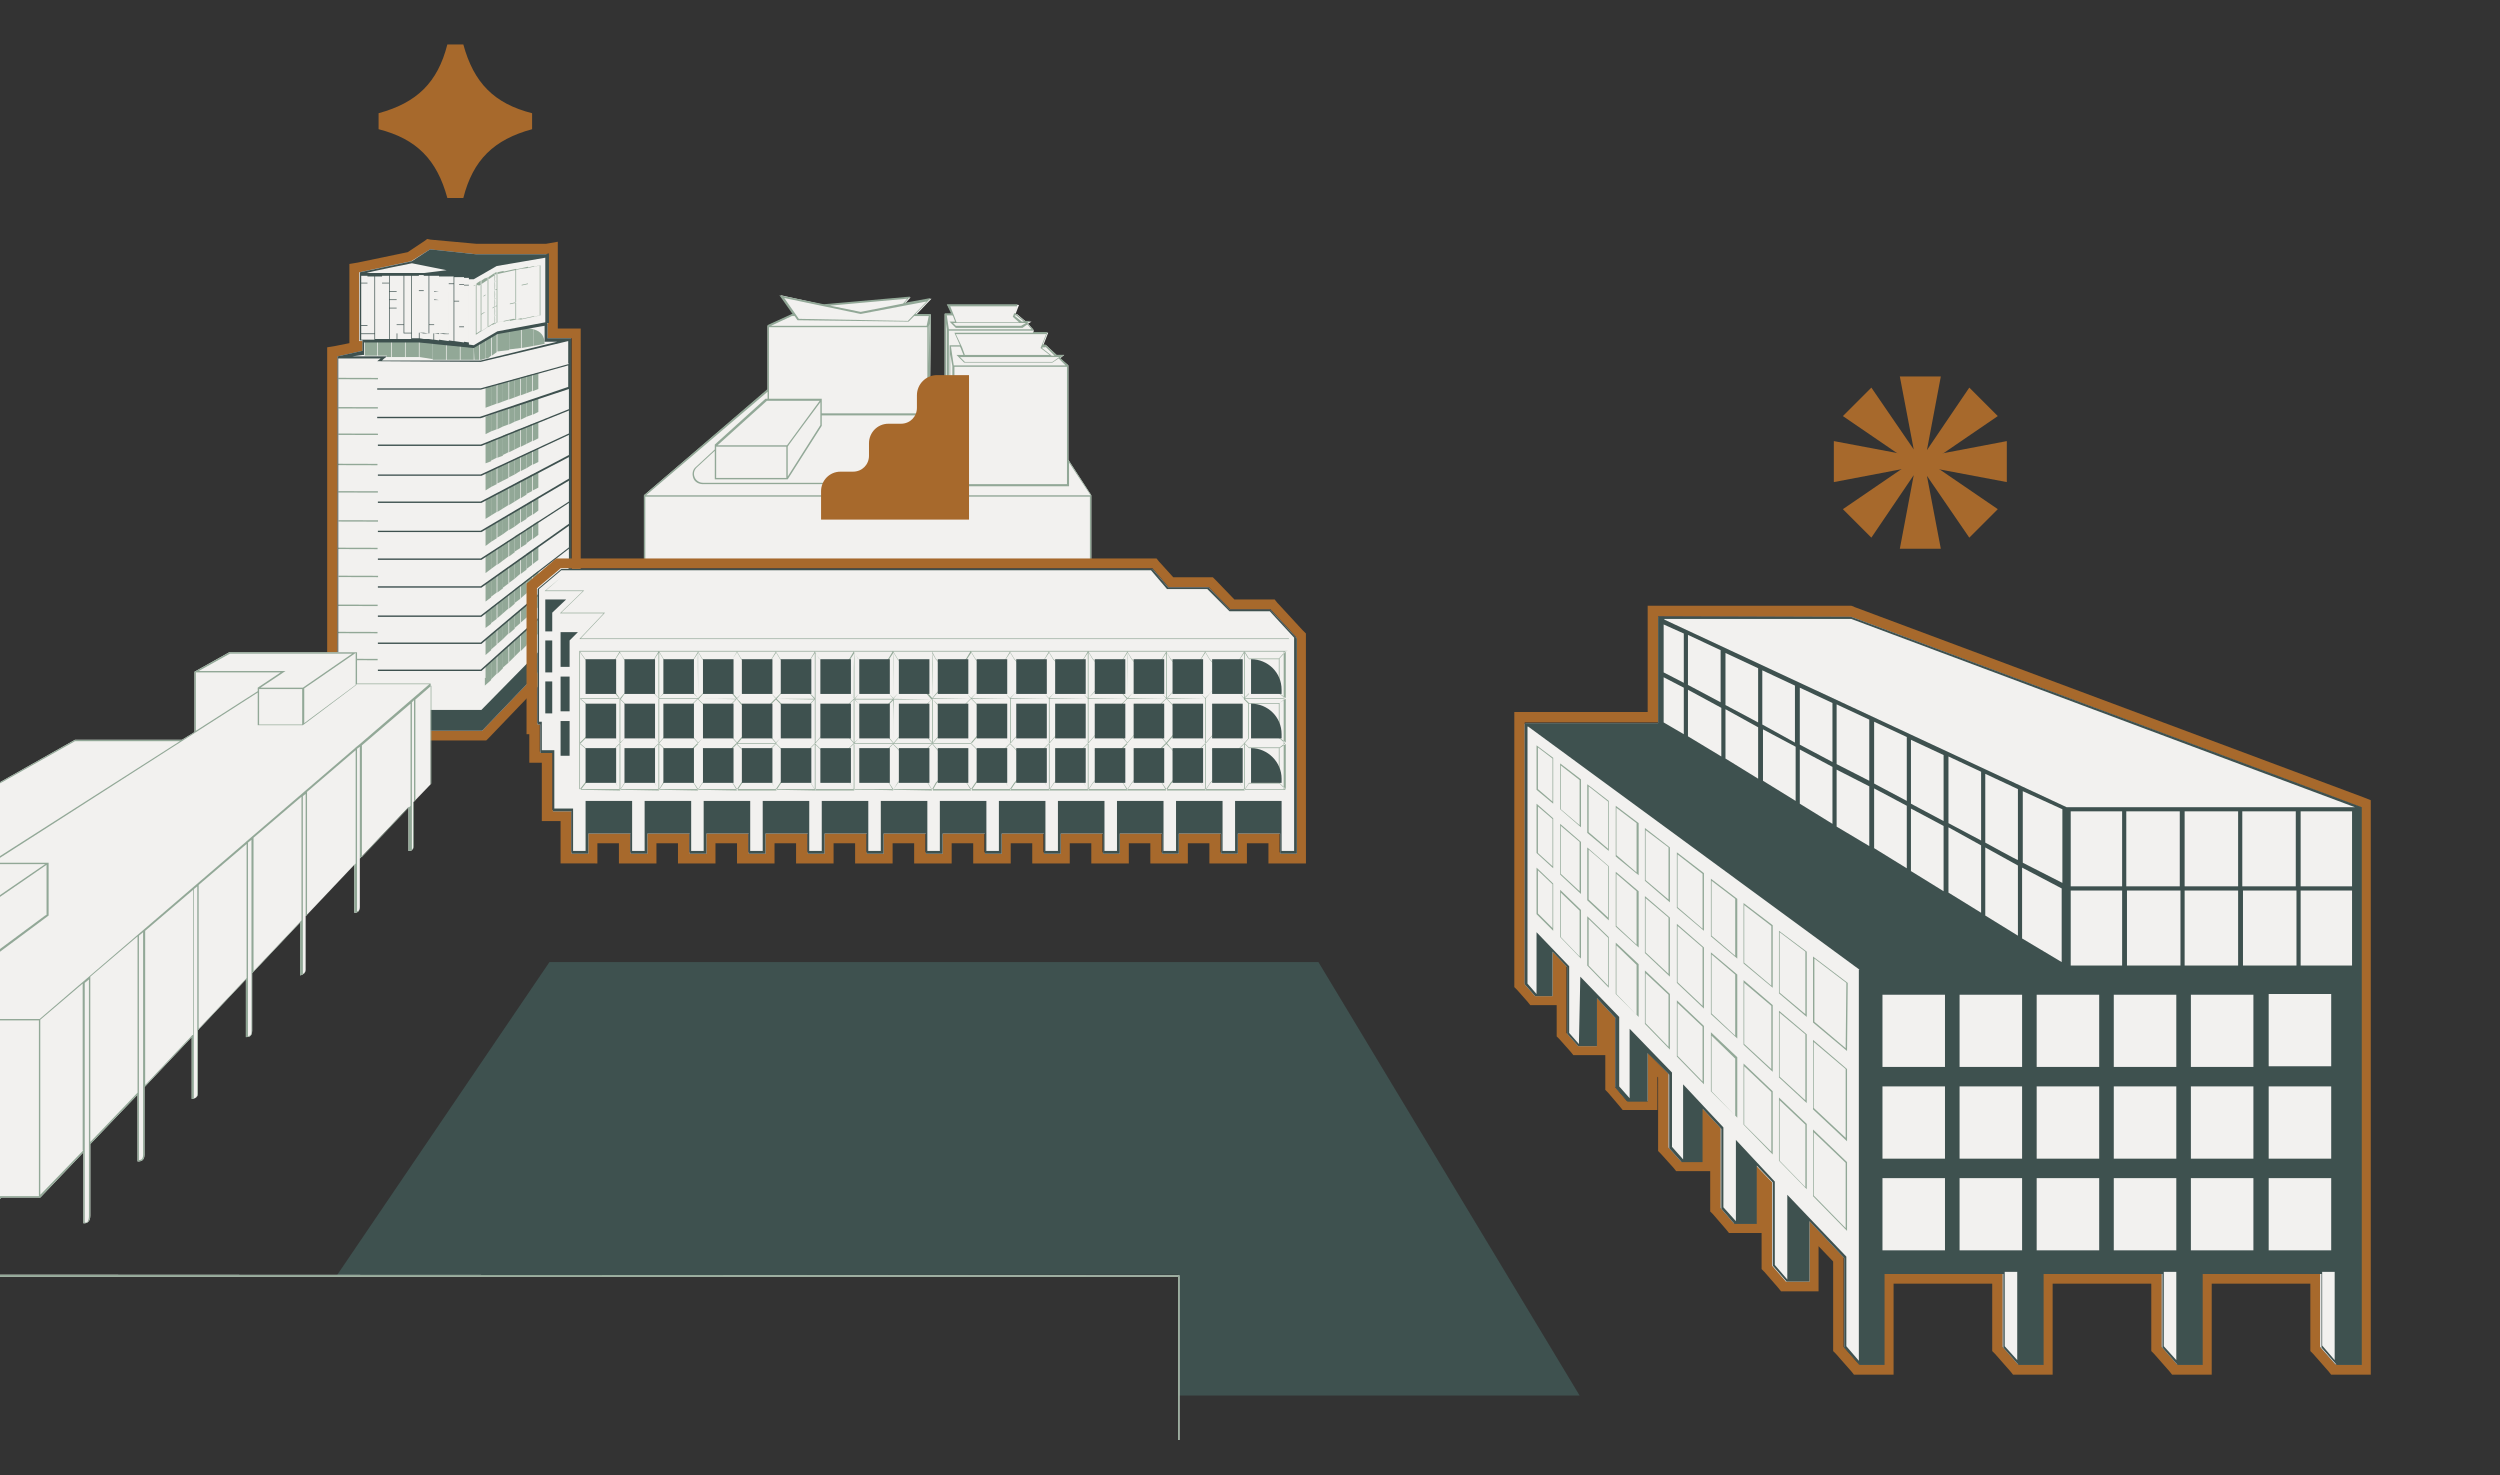 <?xml version="1.0" encoding="utf-8"?>
<!-- Generator: Adobe Illustrator 28.2.0, SVG Export Plug-In . SVG Version: 6.00 Build 0)  -->
<svg version="1.1" id="Layer_2_00000012451679910806866120000017199622406266826630_"
	 xmlns="http://www.w3.org/2000/svg" xmlns:xlink="http://www.w3.org/1999/xlink" x="0px" y="0px" viewBox="0 0 359.9 212.4"
	 style="enable-background:new 0 0 359.9 212.4;" xml:space="preserve">
<rect x="0" y="0" width="359.9" height="212.4" fill="#333333" stroke="none"/>
<style type="text/css">
	.st0{clip-path:url(#SVGID_00000036954454308494351700000009868577896611661496_);}
	.st1{fill:#F2F1EF;}
	.st2{fill:#92A897;}
	.st3{fill:#A7692C;}
	.st4{fill:#3E514F;}
</style>
<g id="Karttakuvitus">
	<g id="Karttakuvitus-2">
		<g>
			<defs>
				<rect id="SVGID_1_" y="0" width="359.9" height="212.4"/>
			</defs>
			<clipPath id="SVGID_00000147219167480150075740000016044054994569384105_">
				<use xlink:href="#SVGID_1_"  style="overflow:visible;"/>
			</clipPath>
			<g style="clip-path:url(#SVGID_00000147219167480150075740000016044054994569384105_);">
				<g>
					<g>
						<g>
							<polygon class="st1" points="157.1,71.3 153.8,66.2 153.8,52.6 153.8,52.6 152.6,51.6 153.2,51.1 152.1,51.1 150.6,49.7 
								150.2,49.7 150.9,47.9 148.8,47.9 148.8,47.7 148.8,47.7 148.8,47.5 148,46.6 148.5,46.3 147.7,46.3 146.4,45.2 146.2,45.2 
								146.7,43.9 136.4,43.9 137.1,45.2 136,45.2 136,55.4 133.9,55.4 134,45.3 131.9,45.3 134.1,43 130.3,43.7 131.1,42.8 
								118.7,43.9 112.4,42.5 114.3,45.3 114,45.3 110.5,46.9 110.5,46.9 110.5,56.1 92.7,71.3 92.7,71.3 92.7,81.2 157.1,81.2 
								157.1,71.3 							"/>
							<path class="st2" d="M157.1,71.3l-3.3-5.1V52.6l0,0l-1.2-1.1l0.6-0.4h-1.1l-1.6-1.5h-0.4l0.7-1.8h-2.1v-0.2l0,0v-0.2
								l-0.8-0.9l0.4-0.3h-0.8l-1.3-1.1h-0.2l0.5-1.3h-10.2l0.6,1.3H136v10.2h-2.1l0.1-10.1h-2.2l2.2-2.3l-3.8,0.7l0.8-0.9
								l-12.4,1.1l-6.4-1.3l1.9,2.7H114l-3.5,1.6l0,0v9.2L92.7,71.3l0,0v9.9h64.4L157.1,71.3L157.1,71.3L157.1,71.3z M153.4,52.6
								h-16.1l-0.4-2.7h1.3l0.1,0.2l0.4,1h-1l1.1,1.1h12.7l0.9-0.6L153.4,52.6L153.4,52.6z M153.6,52.8v16.9h-16.2V52.8H153.6z
								 M137.1,52.7v14.5l-0.3-3.1V51L137.1,52.7z M152.5,51.4l-1,0.7h-12.6l-0.7-0.7H152.5z M150.5,49.9l1.3,1.3h-0.4l-1.4-1.1
								l0.1-0.1H150.5L150.5,49.9z M150.6,48.1l-0.8,2l1.3,1h-12.2l-0.4-1.1l-0.9-1.9H150.6L150.6,48.1z M148.6,47.9h-11.2l0.8,1.8
								h-1.5v10.6h-0.1V47.6h12.1V47.9z M147.7,46.5l-0.7,0.4h-9.4l-0.4-0.4H147.7L147.7,46.5z M146.3,45.4l1.1,0.9h-0.3l-1-0.8
								l0-0.1H146.3L146.3,45.4z M136.8,44.1h9.6l-0.6,1.5l0.9,0.8h-9l-0.3-0.8L136.8,44.1L136.8,44.1z M137.1,45.4l0.1,0.1l0.3,0.8
								h-0.8l0.9,0.9h9.6l0.7-0.5l0.6,0.7h-11.9l-0.3-2L137.1,45.4L137.1,45.4z M136.2,46.5l0.1,0.9l0,0v10.3l-0.1-1.7V46.5
								L136.2,46.5z M130.6,43l-0.6,0.7l-6.1,1.2l-4.4-0.9C119.5,44,130.6,43,130.6,43z M112.9,42.9l11,2.3h0l9.5-1.8l-2.7,2.8
								L115,45.9C115,45.9,112.9,42.9,112.9,42.9z M114,45.5h0.4l0.4,0.6l16,0.2l0.8-0.8h2.1l-0.3,1.4H111
								C111,46.9,114,45.5,114,45.5z M133.8,46.6l-0.1,6.1V47L133.8,46.6z M110.7,47.1h22.8v12.4h-15.2v-2.1h-7.6V47.1z M118,57.7
								l-4.7,6.4h-10l7.1-6.4H118z M118.1,57.9v3.3l-4.7,7.4v-4.3C113.4,64.2,118.1,57.9,118.1,57.9z M113.2,64.3v4.5h-10.1v-4.5
								H113.2z M110.5,56.4v1h-0.3l-7.3,6.6l0,0v0.7l-2.7,2.5c-0.5,0.4-0.6,1-0.4,1.6c0.2,0.6,0.8,0.9,1.4,0.9l33.2,0v-0.2l-33.2,0
								c-0.5,0-1-0.3-1.2-0.8c-0.2-0.5-0.1-1,0.3-1.4l2.6-2.4V69h10.5l4.9-7.7l0,0v-1.5h15.4v-0.1l0.2-3.3h-0.1h0.1v-0.7h2.1v0.4
								l0.4,4.3v0.1h0.4v3.7l0,0l0.5,5.7V70h16.6v-3.4l3.1,4.7H93L110.5,56.4L110.5,56.4z M156.9,81h-64v-9.5h64V81z"/>
						</g>
						<path class="st3" d="M266.5,88.8L266.5,88.8l73.3,27.4v80.2h-3.6l-2.2-2.5v-10.6H317v13.1h-3.6l-2.2-2.5v-10.6h-17.1v13.1
							h-3.6l-2.2-2.5v-10.6h-17.1v13.1h-3.6l-2.2-2.5v-12.9l-5-5.3v8.7h-3.3l-2-2.3v-12l-2.3-2.4v8.4h-3.2l-1.9-2.2v-11.5l-2.7-2.9
							v7.7h-3l-1.8-2v-10.6l-3.1-3.1v7h-2.9l-1.7-2v-10l-2.7-2.9v6.9h-2.7l-1.6-1.8v-9.6l-2.1-2.2v6.4H221l-1.5-1.7v-37.6h19.2V88.7
							L266.5,88.8 M266.5,87.2l-27.8,0h-1.5v15.3h-19.2v39.6l0.4,0.4l1.5,1.7l0.4,0.5h3.8v4.5l0.4,0.4l1.6,1.8l0.4,0.5h4.6v5
							l0.4,0.4l1.7,2l0.4,0.5h5V155l0.1,0.1v10.6l0.4,0.4l1.8,2l0.4,0.5h4.9v5.8l0.4,0.4l1.9,2.2l0.4,0.5h4.7v5.2l0.4,0.4l2,2.3
							l0.4,0.5h5.4v-6.5l2.1,2.2v12.9l0.4,0.4l2.2,2.5l0.4,0.5h5.7v-13.1h14.2v9.7l0.4,0.4l2.2,2.5l0.4,0.5h5.7v-13.1h14.2v9.7
							l0.4,0.4l2.2,2.5l0.4,0.5h5.7v-13.1h14.2v9.7l0.4,0.4l2.2,2.5l0.4,0.5h5.7v-82.7l-1-0.4L267,87.4l-0.2-0.1L266.5,87.2
							L266.5,87.2z"/>
						<path class="st3" d="M61.9,35.9l6.6,0.7h10.1l0.4-0.1v10l-0.2,0v2.2h3.5v40.6l-1.3,1.3v2.5l-11.5,12H54.3V103H51v-2.7h-2.4
							v-49l3.6-0.8v-1.5h-0.4v0v-9.8l7.5-1.6L61.9,35.9 M61.5,34.4l-0.4,0.3l-2.4,1.6l-7.2,1.5L50.3,38v1.2v9.8v0.4l-2,0.4l-1.2,0.2
							v51.7h2.4v2.7h3.3v2.2h17.2l0.4-0.4l11.5-12l0.4-0.4v-2.4l0.9-0.9l0.4-0.4V47.3h-3.3V34.8l-1.7,0.3l-0.2,0h-9.8L62,34.5
							L61.5,34.4L61.5,34.4L61.5,34.4z"/>
						<g>
							<polygon class="st1" points="78.8,48.7 78.8,46.6 78.9,46.5 78.9,36.6 78.5,36.6 68.5,36.6 61.9,35.9 59.2,37.6 51.7,39.2 
								51.7,49.1 51.7,49.1 51.7,49.1 52.2,49.1 52.2,50.5 48.6,51.3 48.6,100.3 51,100.3 51,103 54.3,103 54.3,105.2 69.4,105.2 
								80.9,93.2 80.9,90.7 82.2,89.4 82.2,84.9 82.2,84.7 82.2,78.6 82.2,78.5 82.2,75.3 82.2,75.2 82.2,72.1 82.2,72 82.2,48.7 
															"/>
							<g>
								<polygon class="st2" points="69,49.4 68.2,49.8 68.3,51.8 69,51.8 								"/>
								<polygon class="st2" points="64.3,51.8 66.2,51.8 66.2,49.6 64.3,49.4 								"/>
								<polygon class="st2" points="62.3,51.8 64.2,51.8 64.2,49.4 62.3,49.3 								"/>
								<path class="st2" d="M78.4,49.5c0-1.1-0.5-1.8-1.6-2.1v2.4L78.4,49.5"/>
								<g>
									<polygon class="st2" points="74.1,58.5 73.3,58.8 73.3,61.1 74.1,60.7 									"/>
									<polygon class="st2" points="72.4,59.1 71.6,59.4 71.6,61.8 72.4,61.4 									"/>
									<polygon class="st2" points="71.5,59.4 70.7,59.7 70.7,62.1 71.5,61.8 									"/>
									<polygon class="st2" points="70.7,59.7 69.9,60 69.9,62.5 70.7,62.1 									"/>
									<polygon class="st2" points="73.2,58.8 72.4,59.1 72.4,61.4 73.2,61.1 									"/>
									<polygon class="st2" points="74.9,58.2 74.1,58.5 74.1,60.7 74.9,60.4 									"/>
									<polygon class="st2" points="76.6,57.6 75.8,57.9 75.8,60 76.6,59.7 									"/>
									<polygon class="st2" points="77.5,57.3 76.7,57.6 76.7,59.7 77.5,59.3 									"/>
									<polygon class="st2" points="75.8,57.9 75,58.2 75,60.4 75.8,60 									"/>
								</g>
								<g>
									<polygon class="st2" points="72.4,66.9 71.6,67.3 71.6,69.6 72.4,69.2 									"/>
									<polygon class="st2" points="73.2,66.5 72.4,66.9 72.4,69.2 73.2,68.8 									"/>
									<polygon class="st2" points="74.1,66.1 73.3,66.5 73.3,68.7 74.1,68.3 									"/>
									<polygon class="st2" points="71.5,67.3 70.7,67.7 70.7,70.1 71.5,69.7 									"/>
									<polygon class="st2" points="70.7,67.7 69.9,68.1 69.9,70.6 70.7,70.1 									"/>
									<polygon class="st2" points="74.9,65.7 74.1,66.1 74.1,68.3 74.9,67.8 									"/>
									<polygon class="st2" points="76.6,64.9 75.8,65.3 75.8,67.4 76.6,66.9 									"/>
									<polygon class="st2" points="77.5,64.5 76.7,64.9 76.7,66.9 77.5,66.5 									"/>
									<polygon class="st2" points="75.8,65.3 75,65.7 75,67.8 75.8,67.4 									"/>
								</g>
								<g>
									<polygon class="st2" points="72.4,70.6 71.6,71.1 71.6,73.7 72.4,73.2 									"/>
									<polygon class="st2" points="71.5,71.1 70.7,71.5 70.7,74.2 71.5,73.7 									"/>
									<polygon class="st2" points="70.7,71.5 69.9,72 69.9,74.7 70.7,74.2 									"/>
									<polygon class="st2" points="73.2,70.2 72.4,70.6 72.4,73.2 73.2,72.7 									"/>
									<polygon class="st2" points="77.5,67.9 76.7,68.3 76.7,70.6 77.5,70.2 									"/>
									<polygon class="st2" points="75.8,68.8 75,69.2 75,71.7 75.8,71.2 									"/>
									<polygon class="st2" points="76.6,68.3 75.8,68.8 75.8,71.1 76.6,70.7 									"/>
									<polygon class="st2" points="74.9,69.2 74.1,69.7 74.1,72.2 74.9,71.7 									"/>
									<polygon class="st2" points="74.1,69.7 73.3,70.1 73.3,72.7 74.1,72.2 									"/>
								</g>
								<g>
									<polygon class="st2" points="72.4,74.7 71.6,75.2 71.6,77.4 72.4,76.9 									"/>
									<polygon class="st2" points="73.2,74.2 72.4,74.6 72.4,76.9 73.2,76.3 									"/>
									<polygon class="st2" points="71.5,75.2 70.7,75.7 70.7,78 71.5,77.5 									"/>
									<polygon class="st2" points="77.5,71.6 76.7,72.1 76.7,74.1 77.5,73.5 									"/>
									<polygon class="st2" points="70.7,75.7 69.9,76.2 69.9,78.6 70.7,78 									"/>
									<polygon class="st2" points="74.1,73.7 73.3,74.1 73.3,76.3 74.1,75.8 									"/>
									<polygon class="st2" points="75.8,72.6 75,73.1 75,75.2 75.8,74.7 									"/>
									<polygon class="st2" points="76.6,72.1 75.8,72.6 75.8,74.6 76.6,74.1 									"/>
									<polygon class="st2" points="74.9,73.1 74.1,73.6 74.1,75.8 74.9,75.2 									"/>
								</g>
								<g>
									<polygon class="st2" points="70.7,91.4 69.9,92.1 69.9,94.3 70.7,93.6 									"/>
									<polygon class="st2" points="73.2,89.2 72.4,89.9 72.4,92 73.2,91.2 									"/>
									<polygon class="st2" points="74.1,88.5 73.3,89.2 73.3,91.2 74.1,90.5 									"/>
									<polygon class="st2" points="71.5,90.7 70.7,91.3 70.7,93.5 71.5,92.8 									"/>
									<polygon class="st2" points="72.4,90 71.6,90.6 71.6,92.7 72.4,92 									"/>
									<polygon class="st2" points="77.5,85.6 76.7,86.3 76.7,88.1 77.5,87.4 									"/>
									<polygon class="st2" points="74.9,87.8 74.1,88.5 74.1,90.4 74.9,89.7 									"/>
									<polygon class="st2" points="76.6,86.3 75.8,87 75.8,88.9 76.6,88.2 									"/>
									<polygon class="st2" points="75.8,87.1 75,87.7 75,89.6 75.8,88.9 									"/>
								</g>
								<g>
									<polygon class="st2" points="73.2,92.9 72.4,93.6 72.4,96.1 73.2,95.4 									"/>
									<polygon class="st2" points="70.7,95.2 69.9,95.9 69.9,97.6 69.8,97.6 69.8,98.7 70.7,97.9 									"/>
									<polygon class="st2" points="74.1,92.1 73.3,92.8 73.3,95.3 74.1,94.5 									"/>
									<polygon class="st2" points="72.4,93.7 71.6,94.4 71.6,97 72.4,96.2 									"/>
									<polygon class="st2" points="70.7,97.8 71.5,97 71.5,94.5 70.7,95.2 									"/>
									<polygon class="st2" points="77.5,89.1 76.7,89.8 76.7,92 77.5,91.2 									"/>
									<polygon class="st2" points="76.6,89.8 75.8,90.5 75.8,92.8 76.6,92.1 									"/>
									<polygon class="st2" points="74.9,91.4 74.1,92.1 74.1,94.5 74.9,93.7 									"/>
									<polygon class="st2" points="75.8,90.6 75,91.3 75,93.7 75.8,92.9 									"/>
								</g>
								<g>
									<polygon class="st2" points="72.4,82.2 71.6,82.8 71.6,85.3 72.4,84.7 									"/>
									<polygon class="st2" points="71.5,82.9 70.7,83.4 70.7,85.9 71.5,85.3 									"/>
									<polygon class="st2" points="70.7,83.5 69.9,84.1 69.9,86.6 70.7,86 									"/>
									<polygon class="st2" points="73.2,81.6 72.4,82.2 72.4,84.6 73.2,84 									"/>
									<polygon class="st2" points="75.8,79.8 75,80.4 75,82.6 75.8,82 									"/>
									<polygon class="st2" points="76.6,79.2 75.8,79.7 75.8,81.9 76.6,81.3 									"/>
									<polygon class="st2" points="77.5,78.6 76.7,79.1 76.7,81.2 77.5,80.6 									"/>
									<polygon class="st2" points="74.1,81 73.3,81.6 73.3,83.9 74.1,83.3 									"/>
									<polygon class="st2" points="74.9,80.4 74.1,81 74.1,83.3 74.9,82.6 									"/>
								</g>
								<g>
									<polygon class="st2" points="71.5,63.1 70.7,63.4 70.7,66.3 71.5,65.9 									"/>
									<polygon class="st2" points="72.4,62.8 71.6,63.1 71.6,65.9 72.4,65.6 									"/>
									<polygon class="st2" points="73.2,62.4 72.4,62.7 72.4,65.5 73.2,65.1 									"/>
									<polygon class="st2" points="70.7,63.5 69.9,63.8 69.9,66.7 70.7,66.4 									"/>
									<polygon class="st2" points="76.6,61 75.8,61.4 75.8,63.9 76.6,63.5 									"/>
									<polygon class="st2" points="75.8,61.4 75,61.7 75,64.3 75.8,63.9 									"/>
									<polygon class="st2" points="77.5,60.7 76.7,61 76.7,63.5 77.5,63.1 									"/>
									<polygon class="st2" points="74.9,61.7 74.1,62 74.1,64.7 74.9,64.3 									"/>
									<polygon class="st2" points="74.1,62.1 73.3,62.4 73.3,65.1 74.1,64.7 									"/>
								</g>
								<g>
									<polygon class="st2" points="71.5,79 70.7,79.5 70.7,81.9 71.5,81.3 									"/>
									<polygon class="st2" points="73.2,77.8 72.4,78.4 72.4,80.7 73.2,80.1 									"/>
									<polygon class="st2" points="72.4,78.4 71.6,78.9 71.6,81.3 72.4,80.7 									"/>
									<polygon class="st2" points="70.7,79.5 69.9,80.1 69.9,82.5 70.7,81.9 									"/>
									<polygon class="st2" points="74.9,76.7 74.1,77.2 74.1,79.4 74.9,78.9 									"/>
									<polygon class="st2" points="76.6,75.6 75.8,76.1 75.8,78.2 76.6,77.6 									"/>
									<polygon class="st2" points="75.8,76.2 75,76.7 75,78.8 75.8,78.3 									"/>
									<polygon class="st2" points="77.5,75 76.7,75.5 76.7,77.6 77.5,77 									"/>
									<polygon class="st2" points="74.1,77.3 73.3,77.8 73.3,80.1 74.1,79.5 									"/>
								</g>
								<g>
									<polygon class="st2" points="71.5,86.9 70.7,87.5 70.7,89.7 71.5,89.1 									"/>
									<polygon class="st2" points="77.5,82.2 76.7,82.8 76.7,84.7 77.5,84 									"/>
									<polygon class="st2" points="72.4,86.2 71.6,86.8 71.6,89 72.4,88.3 									"/>
									<polygon class="st2" points="70.7,87.6 69.9,88.2 69.9,90.4 70.7,89.8 									"/>
									<polygon class="st2" points="73.2,85.6 72.4,86.2 72.4,88.3 73.2,87.6 									"/>
									<polygon class="st2" points="75.8,83.5 75,84.2 75,86.1 75.8,85.4 									"/>
									<polygon class="st2" points="74.1,84.9 73.3,85.5 73.3,87.6 74.1,86.9 									"/>
									<polygon class="st2" points="76.6,82.9 75.8,83.5 75.8,85.4 76.6,84.7 									"/>
									<polygon class="st2" points="74.9,84.2 74.1,84.8 74.1,86.8 74.9,86.2 									"/>
								</g>
								<g>
									<polygon class="st2" points="72.4,55.1 71.6,55.3 71.6,58.1 72.4,57.8 									"/>
									<polygon class="st2" points="74.1,54.6 73.3,54.9 73.3,57.5 74.1,57.2 									"/>
									<polygon class="st2" points="73.2,54.9 72.4,55.1 72.4,57.8 73.2,57.5 									"/>
									<polygon class="st2" points="70.7,55.6 69.9,55.8 69.9,58.7 70.7,58.4 									"/>
									<polygon class="st2" points="71.5,55.4 70.7,55.6 70.7,58.4 71.5,58.1 									"/>
									<polygon class="st2" points="76.6,53.9 75.8,54.1 75.8,56.6 76.6,56.3 									"/>
									<polygon class="st2" points="74.9,54.4 74.1,54.6 74.1,57.2 74.9,56.9 									"/>
									<polygon class="st2" points="77.5,53.7 76.7,53.9 76.7,56.3 77.5,56 									"/>
									<polygon class="st2" points="75.8,54.1 75,54.4 75,56.9 75.8,56.6 									"/>
								</g>
								<g>
									
										<rect x="51.4" y="51.6" transform="matrix(2.618018e-03 -1 1 2.618018e-03 -3.023 105.855)" class="st2" width="0.2" height="5.7"/>
									
										<rect x="51.4" y="55.8" transform="matrix(2.618018e-03 -1 1 2.618018e-03 -7.234 110.055)" class="st2" width="0.2" height="5.7"/>
									
										<rect x="51.5" y="59.7" transform="matrix(2.618018e-03 -1 1 2.618018e-03 -11.124 113.955)" class="st2" width="0.2" height="5.7"/>
									
										<rect x="51.4" y="63.9" transform="matrix(2.618018e-03 -1 1 2.618018e-03 -15.395 118.195)" class="st2" width="0.2" height="5.7"/>
									
										<rect x="51.4" y="67.9" transform="matrix(2.618018e-03 -1 1 2.618018e-03 -19.335 122.125)" class="st2" width="0.2" height="5.7"/>
									
										<rect x="51.4" y="72.1" transform="matrix(2.618018e-03 -1 1 2.618018e-03 -23.516 126.295)" class="st2" width="0.2" height="5.7"/>
									
										<rect x="51.4" y="76" transform="matrix(2.618018e-03 -1 1 2.618018e-03 -27.477 130.245)" class="st2" width="0.2" height="5.7"/>
									
										<rect x="51.4" y="80.1" transform="matrix(2.618018e-03 -1 1 2.618018e-03 -31.507 134.265)" class="st2" width="0.2" height="5.7"/>
									
										<rect x="51.4" y="84.2" transform="matrix(2.618018e-03 -1 1 2.618018e-03 -35.668 138.415)" class="st2" width="0.2" height="5.7"/>
									
										<rect x="51.4" y="88.1" transform="matrix(2.618018e-03 -1 1 2.618018e-03 -39.588 142.325)" class="st2" width="0.2" height="5.7"/>
									
										<rect x="51.4" y="92" transform="matrix(2.618018e-03 -1 1 2.618018e-03 -43.469 146.195)" class="st2" width="0.2" height="5.7"/>
								</g>
								<polygon class="st2" points="52.5,49.1 52.5,50.9 52.5,51.2 54.3,51.2 54.3,49.1 								"/>
								<polygon class="st2" points="55.7,51.2 55.7,51.2 55.7,51.4 56.3,51.4 56.3,49.1 54.4,49.1 54.4,51.2 55.1,51.2 								"/>
								<rect x="56.4" y="49.1" class="st2" width="1.9" height="2.3"/>
								<rect x="58.4" y="49.1" class="st2" width="1.9" height="2.3"/>
								<polygon class="st2" points="60.4,49.1 60.4,51.4 62.3,51.7 62.3,49.2 60.4,49.1 								"/>
								<polygon class="st2" points="68.2,51.8 68.2,49.8 66.3,49.6 66.3,51.8 								"/>
								<polygon class="st2" points="69.1,49.3 69.1,51.8 69.3,51.8 69.9,51.6 69.9,48.9 								"/>
								<polygon class="st2" points="70.7,48.4 69.9,48.9 69.9,51.6 70.2,51.6 70.7,51.2 								"/>
								<polygon class="st2" points="71.5,50.7 71.5,47.9 70.8,48.4 70.8,51.2 								"/>
								<polygon class="st2" points="71.7,47.8 71.6,47.9 71.6,50.6 71.6,50.6 73.3,50.4 73.3,47.5 								"/>
								<polygon class="st2" points="73.3,47.5 73.3,50.3 75,50.1 75,47.2 								"/>
								<path class="st2" d="M75.1,50.1l1.7-0.3v-2.4c-0.4-0.1-1-0.2-1.6-0.2l-0.1,0L75.1,50.1L75.1,50.1z"/>
								<path class="st2" d="M68.2,41.1L68.2,41.1L68.2,41.1L68.2,41.1l0.3-0.1v1.2l-0.3,0.2l0,0v0l0,0l0.3-0.2v1.2l-0.3,0.2l0,0v0
									l0,0l0.3-0.2v1.2l-0.3,0.2l0,0v0l0,0l0.3-0.2v1.2L68.2,46l0,0v0l0,0l0.3-0.2v1.2l-0.3,0.2l0,0v0l0,0l0.3-0.2v1.2l-0.3,0.2
									l0,0v0l0,0l0.3-0.2v1l0,0v-1l0.3-0.2v1l0,0v-1l0.3-0.2v1l0,0v-1l0.3-0.2v1l0,0v-1l0.3-0.2v1l0,0v-1l0.3-0.2v1l0,0v-1
									l0.3-0.2v1l0,0v-1l0.3-0.2v1l0,0v-1l0.3-0.2v1l0,0v-1l0.2-0.1h0.1v1l0,0v-1l0.9-0.2v1h0v-1l0.9-0.2v1h0v-1l0.9-0.2v1h0v-1
									L75,46V47h0v-1l0.9-0.2v0.9h0v-0.9l0.9-0.2v0.9h0v-0.9l0.9-0.2v0.9h0v-0.9l0.7-0.1v0l-0.7,0.1v-1.2l0.7-0.1v0l-0.7,0.1v-1.2
									l0.7-0.1v0l-0.7,0.1v-1.2l0.7-0.1v0l-0.7,0.1v-1.2l0.7-0.1v0l-0.7,0.1v-1.2l0.7-0.1v0l-0.7,0.1v-1.2l0.7-0.1v0l-0.7,0.1v-1
									h0v1l-0.9,0.2v-1h0v1l-0.9,0.2v-1h0v1L75,38.7v-1h0v1l-0.9,0.2v-1h0v1l-0.9,0.2v-1h0v1l-0.9,0.2v-1h0v1l-0.9,0.2v-1h0v1
									h-0.1l-0.2,0.2v-1l0,0v1l-0.3,0.2v-1l0,0v1l-0.3,0.2v-1l0,0v1l-0.3,0.2v-1l0,0v1l-0.3,0.2v-1l0,0v1l-0.3,0.2v-1l0,0v1
									l-0.3,0.2v-1l0,0v1l-0.3,0.2v-1l0,0v1L68.5,41v-1l0,0v1l-0.3,0.2L68.2,41.1z M76.9,38.4l0.9-0.2v1.2l-0.9,0.2V38.4z
									 M76.9,39.6l0.9-0.2v1.2l-0.9,0.2V39.6z M76.9,40.8l0.9-0.2v1.2L76.9,42V40.8z M76.9,42l0.9-0.2V43l-0.9,0.2V42z M76.9,43.2
									l0.9-0.2v1.2l-0.9,0.2V43.2z M76.9,44.4l0.9-0.2v1.2l-0.9,0.2V44.4z M76,38.5l0.9-0.2v1.2L76,39.7V38.5z M76,39.7l0.9-0.2
									v1.2L76,40.9V39.7z M76,40.9l0.9-0.2v1.2L76,42.1V40.9z M76,42.1l0.9-0.2v1.2L76,43.3V42.1z M76,43.3l0.9-0.2v1.2L76,44.5
									V43.3z M76,44.5l0.9-0.2v1.2L76,45.7V44.5z M75.1,38.6l0.9-0.2v1.2l-0.9,0.2V38.6z M75.1,39.8l0.9-0.2v1.2L75.1,41V39.8z
									 M75.1,41.1l0.9-0.2v1.2l-0.9,0.2V41.1z M75.1,42.3l0.9-0.2v1.2l-0.9,0.2V42.3z M75.1,43.5l0.9-0.2v1.2l-0.9,0.2V43.5z
									 M75.1,44.7l0.9-0.2v1.2l-0.9,0.2V44.7z M74.2,38.8l0.9-0.2v1.2L74.2,40V38.8z M74.2,40l0.9-0.2V41l-0.9,0.2V40z M74.2,41.2
									l0.9-0.2v1.2l-0.9,0.2V41.2z M74.2,42.4l0.9-0.2v1.2l-0.9,0.2V42.4z M74.2,43.6l0.9-0.2v1.2l-0.9,0.2V43.6z M74.2,44.8
									l0.9-0.2v1.2L74.2,46V44.8z M73.4,38.9l0.9-0.2v1.2l-0.9,0.2V38.9z M73.4,40.1l0.9-0.2v1.2l-0.9,0.2V40.1z M73.4,41.3
									l0.9-0.2v1.2l-0.9,0.2V41.3z M73.4,42.5l0.9-0.2v1.2l-0.9,0.2V42.5z M73.4,43.8l0.9-0.2v1.2l-0.9,0.2V43.8z M73.4,45
									l0.9-0.2V46l-0.9,0.2V45z M72.5,39.1l0.9-0.2v1.2l-0.9,0.2V39.1z M72.5,40.3l0.9-0.2v1.2l-0.9,0.2V40.3z M72.5,41.5l0.9-0.2
									v1.2l-0.9,0.2V41.5z M72.5,42.7l0.9-0.2v1.2l-0.9,0.2V42.7z M72.5,43.9l0.9-0.2v1.2l-0.9,0.2V43.9z M72.5,45.1l0.9-0.2v1.2
									l-0.9,0.2V45.1z M71.6,39.2l0.9-0.2v1.2l-0.9,0.2V39.2z M71.6,40.4l0.9-0.2v1.2l-0.9,0.2V40.4z M71.6,41.6l0.9-0.2v1.2
									l-0.9,0.2V41.6z M71.6,42.8l0.9-0.2v1.2L71.6,44V42.8z M71.6,44l0.9-0.2v1.2l-0.9,0.2V44z M71.6,45.2l0.9-0.2v1.2l-0.9,0.2
									V45.2z M71.2,39.3l0.2-0.1h0.1v1.2h-0.1l-0.2,0.2C71.3,40.5,71.3,39.3,71.2,39.3z M71.2,40.5l0.2-0.1h0.1v1.2h-0.1l-0.2,0.2
									C71.3,41.7,71.3,40.5,71.2,40.5z M71.2,41.8l0.2-0.1h0.1v1.2h-0.1l-0.2,0.2C71.3,42.9,71.3,41.8,71.2,41.8z M71.2,43
									l0.2-0.1h0.1V44h-0.1l-0.2,0.2C71.3,44.1,71.3,43,71.2,43z M71.2,44.2l0.2-0.1h0.1v1.2h-0.1l-0.2,0.2
									C71.3,45.4,71.3,44.2,71.2,44.2z M71.2,45.4l0.2-0.1h0.1v1.2h-0.1l-0.2,0.2C71.3,46.6,71.3,45.4,71.2,45.4z M70.9,39.5
									l0.3-0.2v1.2l-0.3,0.2V39.5z M70.9,40.7l0.3-0.2v1.2l-0.3,0.2V40.7z M70.9,41.9l0.3-0.2v1.2l-0.3,0.2V41.9z M70.9,43.1
									l0.3-0.2v1.2l-0.3,0.2V43.1z M70.9,44.4l0.3-0.2v1.2l-0.3,0.2V44.4z M70.9,45.6l0.3-0.2v1.2l-0.3,0.2V45.6z M70.6,39.7
									l0.3-0.2v1.2l-0.3,0.2V39.7z M70.6,40.9l0.3-0.2v1.2l-0.3,0.2V40.9z M70.6,42.1l0.3-0.2v1.2l-0.3,0.2V42.1z M70.6,43.3
									l0.3-0.2v1.2l-0.3,0.2V43.3z M70.6,44.5l0.3-0.2v1.2l-0.3,0.2V44.5z M70.6,45.7l0.3-0.2v1.2l-0.3,0.2V45.7z M70.3,39.9
									l0.3-0.2v1.2l-0.3,0.2V39.9z M70.3,41.1l0.3-0.2v1.2l-0.3,0.2V41.1z M70.3,42.3l0.3-0.2v1.2l-0.3,0.2V42.3z M70.3,43.5
									l0.3-0.2v1.2l-0.3,0.2V43.5z M70.3,44.7l0.3-0.2v1.2l-0.3,0.2V44.7z M70.3,45.9l0.3-0.2v1.2l-0.3,0.2V45.9z M69.9,40.1
									l0.3-0.2v1.2l-0.3,0.2V40.1z M69.9,41.3l0.3-0.2v1.2l-0.3,0.2V41.3z M69.9,42.5l0.3-0.2v1.2l-0.3,0.2V42.5z M69.9,43.7
									l0.3-0.2v1.2l-0.3,0.2V43.7z M69.9,44.9l0.3-0.2v1.2l-0.3,0.2V44.9z M69.9,46.1l0.3-0.2v1.2l-0.3,0.2V46.1z M69.6,40.2
									l0.3-0.2v1.2l-0.3,0.2V40.2z M69.6,41.4l0.3-0.2v1.2l-0.3,0.2V41.4z M69.6,42.7l0.3-0.2v1.2l-0.3,0.2V42.7z M69.6,43.9
									l0.3-0.2v1.2L69.6,45V43.9z M69.6,45.1l0.3-0.2v1.2l-0.3,0.2V45.1z M69.6,46.3l0.3-0.2v1.2l-0.3,0.2V46.3z M69.3,40.4
									l0.3-0.2v1.2l-0.3,0.2V40.4z M69.3,41.6l0.3-0.2v1.2l-0.3,0.2V41.6z M69.3,42.8l0.3-0.2v1.2L69.3,44V42.8z M69.3,44l0.3-0.2
									v1.2l-0.3,0.2V44z M69.3,45.3l0.3-0.2v1.2l-0.3,0.2V45.3z M69.3,46.5l0.3-0.2v1.2l-0.3,0.2V46.5z M68.9,40.6l0.3-0.2v1.2
									l-0.3,0.2V40.6z M68.9,41.8l0.3-0.2v1.2L68.9,43V41.8z M68.9,43l0.3-0.2V44l-0.3,0.2V43z M68.9,44.2l0.3-0.2v1.2l-0.3,0.2
									V44.2z M68.9,45.4l0.3-0.2v1.2l-0.3,0.2V45.4z M68.9,46.6l0.3-0.2v1.2l-0.3,0.2V46.6z M68.6,40.8l0.3-0.2v1.2L68.6,42V40.8z
									 M68.6,42l0.3-0.2V43l-0.3,0.2V42z M68.6,43.2l0.3-0.2v1.2l-0.3,0.2V43.2z M68.6,44.4l0.3-0.2v1.2l-0.3,0.2V44.4z
									 M68.6,45.6l0.3-0.2v1.2l-0.3,0.2V45.6z M68.6,46.8l0.3-0.2v1.2L68.6,48V46.8z"/>
								<path class="st4" d="M78.8,48.7v-2.2l0.2,0v-10l-0.4,0.1H68.5l-6.6-0.7l-2.6,1.7l-7.5,1.6v9.8l0,0l0,0l0.4,0v1.5l-3.6,0.8
									v49H51v2.7h3.3v2.2h15.1l11.5-12v-2.5l1.3-1.3V48.7H78.8z M67.5,48.4l0.7,0v0L67.5,48.4v-1.2l0.7,0v0l-0.7,0V46l0.7,0v0
									l-0.7,0v-1.2l0.7,0v0l-0.7,0v-1.2l0.7,0v0l-0.7,0v-1.2l0.7,0v0l-0.7,0v-1.2l0.7,0v0l-0.7,0v-1l0.7,0l3.3-1.9l7-1.2v9.3
									l-6.9,1.3l-3.4,2l-0.7-0.1L67.5,48.4L67.5,48.4z M66.8,40l0.7,0v1l-0.7,0V40z M66.8,41.1l0.7,0v1.2l-0.7,0V41.1z M66.8,42.3
									l0.7,0v1.2l-0.7,0V42.3z M66.8,43.5l0.7,0v1.2l-0.7,0V43.5z M66.8,44.7l0.7,0v1.2l-0.7,0V44.7z M66.8,45.9l0.7,0v1.2l-0.7,0
									V45.9z M66.8,47.1l0.7,0v1.2l-0.7,0V47.1z M66.8,48.3l0.7,0v1l-0.7-0.1V48.3L66.8,48.3z M66.1,39.9l0.7,0v1l-0.7,0V39.9z
									 M66.1,41l0.7,0v1.2l-0.7,0V41z M66.1,42.2l0.7,0v1.2l-0.7,0V42.2z M66.1,43.4l0.7,0v1.2l-0.7,0V43.4z M66.1,44.6l0.7,0v1.2
									l-0.7,0V44.6z M66.1,45.8l0.7,0v1.2l-0.7,0V45.8z M66.1,47.1l0.7,0v1.2l-0.7,0V47.1z M66.1,48.3l0.7,0v1l-0.7-0.1V48.3
									L66.1,48.3z M65.4,39.9l0.7,0v1l-0.7,0V39.9z M65.4,40.9l0.7,0v1.2l-0.7,0V40.9z M65.4,42.1l0.7,0v1.2l-0.7,0V42.1z
									 M65.4,43.4l0.7,0v1.2l-0.7,0V43.4z M65.4,44.6l0.7,0v1.2l-0.7,0V44.6z M65.4,45.8l0.7,0V47l-0.7,0V45.8z M65.4,47l0.7,0
									v1.2l-0.7,0V47z M65.4,48.2l0.7,0v1l-0.7-0.1V48.2L65.4,48.2z M64.6,39.8l0.7,0v1l-0.7,0V39.8z M64.6,40.9l0.7,0v1.2l-0.7,0
									V40.9z M64.6,42.1l0.7,0v1.2l-0.7,0V42.1z M64.6,43.3l0.7,0v1.2l-0.7,0V43.3z M64.6,44.5l0.7,0v1.2l-0.7,0V44.5z M64.6,45.7
									l0.7,0v1.2l-0.7,0V45.7z M64.6,46.9l0.7,0v1.2l-0.7,0V46.9z M64.6,48.1l0.7,0v1l-0.7-0.1V48.1L64.6,48.1z M63.9,48v-1.2
									l0.7,0v1.2C64.6,48.1,63.9,48,63.9,48z M64.6,48.1v1L63.9,49v-0.9C63.9,48.1,64.6,48.1,64.6,48.1z M63.9,46.8v-1.2l0.7,0
									v1.2L63.9,46.8z M63.9,45.6v-1.2l0.7,0v1.2L63.9,45.6z M63.9,44.4v-1.2l0.7,0v1.2L63.9,44.4z M63.9,43.2V42l0.7,0v1.2
									L63.9,43.2z M63.9,42v-1.2l0.7,0V42L63.9,42z M63.9,40.8v-1l0.7,0v1L63.9,40.8z M59.3,37.9l5,1l-3.2,0.4l-0.8,0h-7.5
									C52.8,39.2,59.3,37.9,59.3,37.9z M63.2,48v-1.2l0.7,0v1.2L63.2,48z M63.9,48.1V49l-0.7-0.1V48L63.9,48.1L63.9,48.1z
									 M63.2,46.8v-1.2l0.7,0v1.2L63.2,46.8z M63.2,45.6v-1.2l0.7,0v1.2L63.2,45.6z M63.2,44.4v-1.2l0.7,0v1.2L63.2,44.4z
									 M63.2,43.2V42l0.7,0v1.2L63.2,43.2z M63.2,42v-1.2l0.7,0V42L63.2,42z M63.2,40.8v-1l0.7,0v1L63.2,40.8z M62.5,48v-1.2
									l0.7,0V48L62.5,48z M63.2,48.1V49l-0.7-0.1V48L63.2,48.1L63.2,48.1z M62.5,46.8v-1.2l0.7,0v1.2L62.5,46.8z M62.5,45.6v-1.2
									l0.7,0v1.2L62.5,45.6z M62.5,44.4v-1.2l0.7,0v1.2L62.5,44.4z M62.5,43.1V42l0.7,0v1.2L62.5,43.1z M62.5,41.9v-1.2l0.7,0V42
									L62.5,41.9z M62.5,40.7v-1l0.7,0v1L62.5,40.7z M61.8,48v-1.2l0.7,0V48L61.8,48z M62.4,48v0.9l-0.7-0.1V48L62.4,48L62.4,48z
									 M61.8,46.7v-1.2l0.7,0v1.2L61.8,46.7z M61.8,45.5v-1.2l0.7,0v1.2L61.8,45.5z M61.8,44.3v-1.2l0.7,0v1.2L61.8,44.3z
									 M61.8,43.1v-1.2l0.7,0v1.2L61.8,43.1z M61.8,41.9v-1.2l0.7,0v1.2L61.8,41.9z M61.8,40.7v-1l0.7,0v1L61.8,40.7z M61,47.9
									v-1.2l0.7,0V48L61,47.9z M61.7,48v0.8L61,48.8V48L61.7,48L61.7,48z M61,46.7v-1.2l0.7,0v1.2L61,46.7z M61,45.5v-1.2l0.7,0
									v1.2L61,45.5z M61,44.3v-1.2l0.7,0v1.2L61,44.3z M61,43.1v-1.2l0.7,0v1.2L61,43.1z M61,41.9v-1.2l0.7,0v1.2L61,41.9z
									 M61,40.7v-1l0.7,0v1L61,40.7z M60.3,47.9v-1.2l0.7,0v1.2L60.3,47.9z M61,48v0.8l-0.6-0.1h0v-0.8L61,48z M60.3,46.7v-1.2
									l0.7,0v1.2L60.3,46.7z M60.3,45.5v-1.2l0.7,0v1.2L60.3,45.5z M60.3,44.3v-1.2l0.7,0v1.2L60.3,44.3z M60.3,43.1v-1.2l0.7,0
									v1.2L60.3,43.1z M60.3,41.8v-1.2l0.7,0v1.2L60.3,41.8z M60.3,40.6v-1l0.7,0v1L60.3,40.6z M59.3,47.9v-1.2h1v1.2H59.3z
									 M60.3,47.9v0.8h-1v-0.8H60.3z M59.3,46.7v-1.2h1v1.2H59.3z M59.3,45.5v-1.2h1v1.2H59.3z M59.3,44.3v-1.2h1v1.2H59.3z
									 M59.3,43.1v-1.2h1v1.2H59.3z M59.3,41.9v-1.2h1v1.2H59.3z M59.3,40.7v-1h1v1H59.3z M58.2,47.9v-1.2h1v1.2H58.2z M59.2,48
									v0.8h-1V48H59.2z M58.2,46.7v-1.2h1v1.2H58.2z M58.2,45.5v-1.2h1v1.2H58.2z M58.2,44.3v-1.2h1v1.2H58.2z M58.2,43.1v-1.2h1
									v1.2H58.2z M58.2,41.9v-1.2h1v1.2H58.2z M58.2,40.7v-1h1v1H58.2z M57.1,48v-1.2h1V48H57.1z M58.2,48v0.8h-1V48H58.2z
									 M57.1,46.7v-1.2h1v1.2H57.1z M57.1,45.5v-1.2h1v1.2H57.1z M57.1,44.3v-1.2h1v1.2H57.1z M57.1,43.1v-1.2h1v1.2H57.1z
									 M57.1,41.9v-1.2h1v1.2H57.1z M57.1,40.7v-1h1v1H57.1z M56.1,48v-1.2h1V48H56.1z M57.1,48v0.8h-1V48H57.1z M56.1,46.8v-1.2
									h1v1.2H56.1z M56.1,45.6v-1.2h1v1.2H56.1z M56.1,44.3v-1.2h1v1.2H56.1z M56.1,43.1V42h1v1.2H56.1z M56.1,41.9v-1.2h1v1.2
									H56.1z M56.1,40.7v-1h1v1H56.1z M55,48v-1.2h1V48H55z M56,48v0.8h-1V48H56z M55,46.8v-1.2h1v1.2H55z M55,45.6v-1.2h1v1.2H55
									z M55,44.4v-1.2h1v1.2H55z M55,43.2V42h1v1.2H55z M55,42v-1.2h1V42H55z M55,40.7v-1h1v1H55z M54,48v-1.2h1V48H54z M55,48
									v0.8h-1V48H55z M54,46.8v-1.2h1v1.2H54z M54,45.6v-1.2h1v1.2H54z M54,44.4v-1.2h1v1.2H54z M54,43.2V42h1v1.2H54z M54,42
									v-1.2h1V42H54z M54,40.8v-1h1v1H54z M52.9,48v-1.2h1V48H52.9z M53.9,48.1v0.8h-1v-0.8H53.9z M52.9,46.8v-1.2h1v1.2H52.9z
									 M52.9,45.6v-1.2h1v1.2H52.9z M52.9,44.4v-1.2h1v1.2H52.9z M52.9,43.2V42h1v1.2H52.9z M52.9,42v-1.2h1V42H52.9z M52.9,40.8
									v-1h1v1H52.9z M52,39.7h0.9v1H52V39.7z M52,40.8h0.9V42H52V40.8z M52,42h0.9v1.2H52V42z M52,43.2h0.9v1.2H52V43.2z M52,44.4
									h0.9v1.2H52V44.4z M52,45.6h0.9v1.2H52V45.6z M52,46.9h0.9V48H52V46.9z M52,48.9v-0.8h0.9v0.8H52z M52.2,51.1l0.2,0v-1.8
									h7.9l7.8,0.8h0.1l3.4-2l6.8-1.2V49v0l0,0v0.2h1.8l-11,2.7H55l0.2-0.2l0.5-0.4h-5L52.2,51.1L52.2,51.1z M81.9,52.4l-12.7,3.5
									l-14.9,0v0.2l14.9,0h0l12.6-3.5v3.1l-12.7,4.3l-14.8,0v0.2l14.9,0h0L81.9,56v2.9L69.2,64l-14.8,0v0.2l14.9,0h0l12.6-5.1v3.3
									l-12.7,5.9l-14.8,0v0.2l14.9,0h0l12.6-5.9v2.9l-12.7,6.7l-14.8,0v0.2l14.9,0h0l12.6-6.6v3.1l-12.7,7.5l-14.8,0v0.2l14.9,0h0
									l12.6-7.4v3l-12.7,8.2l-14.8,0v0.2l14.9,0h0l12.6-8.2v3l-12.7,9l-14.8,0v0.2l14.9,0h0l12.6-8.9v3.1l-12.7,9.8l-14.8,0v0.2
									l14.9,0l12.6-9.8v2.8L69.2,92.5l-14.8,0v0.2l14.9,0l12.6-10.6V85L69.2,96.4l-14.8,0v0.2l14.9,0l12.6-11.3v4.1l-1.2,1.2l0,0
									l-0.1,0.1l0,0l0,0l-11.3,11.5H54.5l0-2.1h-3.4v0h-2.4V51.6h6.1L54.3,52l14.9,0.1l12.6-3l0,0v3.2L81.9,52.4z"/>
							</g>
						</g>
						<path class="st3" d="M165.9,81.8l0.1,0.1l2.2,2.6h5.8l0.1,0.1l3,3.1h5.8l0.1,0.1l3.5,3.8l0.1,0.1v31h-2.4v-2.9h-6.1v2.9h-2.4
							v-2.9h-6.1v2.9h-2.4v-2.9h-6.1v2.9h-2.4v-2.9h-6.1v2.9h-2.4v-2.9h-6.1v2.9h-2.4v-2.9h-6.1v2.9h-2.4v-2.9h-6.1v2.9h-2.4v-2.9
							h-6.1v2.9h-2.4v-2.9h-6.1v2.9h-2.4v-2.9h-6.1v2.9h-2.4v-2.9h-6.1v2.9h-2.4v-2.9h-6.1v2.9h-2.4v-6.1h-0.7l-0.3,0h-1.7v-8.4
							h-1.8v-4.1h-0.4V84.7l0.1-0.1l3.2-2.7l0.1-0.1h0.1l84.9,0h0.1 M166.5,80.4h-0.8l-84.9,0h-0.7l-0.4,0.3l-0.1,0.1l-3.2,2.7
							l-0.1,0.1l-0.5,0.4v21.7h0.4v4.1H78v8.4h2.7v6.1H86v-2.9h3.1v2.9h5.4v-2.9h3.1v2.9h5.4v-2.9h3.1v2.9h5.4v-2.9h3.1v2.9h5.4
							v-2.9h3.1v2.9h5.4v-2.9h3.1v2.9h5.4v-2.9h3.1v2.9h5.4v-2.9h3.1v2.9h5.4v-2.9h3.1v2.9h5.4v-2.9h3.1v2.9h5.4v-2.9h3.1v2.9h5.4
							v-2.9h3.1v2.9h5.4V91.2l-0.4-0.4l-0.1-0.1l-3.5-3.8l-0.1-0.1l-0.4-0.5h-5.8l-2.6-2.7l-0.1-0.1l-0.4-0.4h-5.7L167,81l-0.1-0.1
							L166.5,80.4L166.5,80.4L166.5,80.4z"/>
						<polygon class="st4" points="79.1,138.5 189.8,138.5 227.4,200.9 169.6,200.9 169.6,183.5 48.5,183.6 						"/>
						<g>
							<path class="st1" d="M-10.8,183.5l11-11.1h5.6l6.2-6.5v10.2h0.1c0.1,0,0.1,0,0.1,0c0.2,0,0.4-0.1,0.5-0.2
								c0.2-0.2,0.3-0.5,0.3-0.9v-10.3l6.8-7.1v9.6h0.1c0.6,0,0.9-0.3,0.9-1v-9.7l6.8-7.2v8.9h0.1c0.6-0.1,0.8-0.4,0.8-0.9v-9
								l6.9-7.3v8.3h0.1c0.3,0,0.8-0.1,0.8-0.9v-8.3l6.9-7.3v7.6l0.1,0c0.3-0.1,0.7-0.3,0.7-0.8v-7.7l7-7.4v6.9l0.1,0
								c0.2,0,0.7-0.1,0.7-0.8v-7l7-7.4v6.3h0.1c0.3,0,0.6-0.1,0.6-0.7v-6.3l2.5-2.6l0,0V98.4H51.4v-4.5H33l-5,2.8v8.7l-1.8,1.1
								H10.8l-31.5,17.8h-32.6l-17.7,8.2h35.4l-27,15.5h35.3v35.8h196.9v23.5h0.2v-23.7L-10.8,183.5L-10.8,183.5z"/>
							<path class="st2" d="M-10.8,183.5l11-11.1h5.6l6.2-6.5v10.2h0.1c0.1,0,0.1,0,0.1,0c0.2,0,0.4-0.1,0.5-0.2
								c0.2-0.2,0.3-0.5,0.3-0.9v-10.3l6.8-7.1v9.6h0.1c0.6,0,0.9-0.3,0.9-1v-9.7l6.8-7.2v8.9h0.1c0.6-0.1,0.8-0.4,0.8-0.9v-9
								l6.9-7.3v8.3h0.1c0.3,0,0.8-0.1,0.8-0.9v-8.3l6.9-7.3v7.6l0.1,0c0.3-0.1,0.7-0.3,0.7-0.8v-7.7l7-7.4v6.9l0.1,0
								c0.2,0,0.7-0.1,0.7-0.8v-7l7-7.4v6.3h0.1c0.3,0,0.6-0.1,0.6-0.7v-6.3l2.5-2.6l0,0V98.4H51.4v-4.5H33l-5,2.8v8.7l-1.8,1.1
								H10.8l-31.5,17.8h-32.6l-17.7,8.2h35.4l-27,15.5h35.3v35.8h196.9v23.5h0.2v-23.7L-10.8,183.5L-10.8,183.5z M5.6,172.2h-19
								v-25.3h19C5.6,146.9,5.6,172.2,5.6,172.2z M12,165.6L5.8,172v-25.2l6.1-5.2V165.6z M12.8,164.7v10.4c0,0.4-0.1,0.6-0.2,0.8
								c-0.1,0.1-0.2,0.1-0.4,0.1v-34.5l0.6-0.5V164.7z M19.8,157.3l-6.8,7.1v-23.8l6.8-5.8V157.3z M20.6,156.5v9.7
								c0,0.6-0.2,0.8-0.6,0.8v-32.3l0.6-0.5V156.5z M27.7,149l-6.8,7.2V134h0l6.9-5.9V149L27.7,149z M28.4,148.3v9.1
								c0,0.5-0.2,0.7-0.5,0.7V128l0.5-0.4V148.3L28.4,148.3z M35.5,140.8l-6.9,7.3v-20.7l6.9-5.9V140.8L35.5,140.8z M36.2,140.4
								v8.1c0,0.5-0.2,0.6-0.5,0.7v-8.6v-19.3l0.5-0.4v19.2V140.4z M43.4,132.5l-6.9,7.3v-19.2l6.9-5.9V132.5L43.4,132.5z M44,131.9
								v7.7c0,0.3-0.2,0.5-0.4,0.6v-25.6l0.4-0.3V131.9L44,131.9z M51.2,124.3l-7,7.4V114l7-6C51.2,108,51.2,124.3,51.2,124.3z
								 M51.8,123.6v7.1c0,0.3-0.1,0.4-0.4,0.5v-23.4l0.4-0.3V123.6L51.8,123.6z M59.1,116l-7,7.4v-16.1l7-6V116z M59.6,115.4v6.4
								c0,0.3-0.1,0.4-0.3,0.5v-21.2l0.3-0.3C59.6,100.9,59.6,115.4,59.6,115.4z M62.1,112.8l-2.3,2.4v-14.5h0l2.3-2L62.1,112.8
								L62.1,112.8z M33.1,94.1h17.6L43.6,99h-6.1l3.6-2.4H28.6L33.1,94.1L33.1,94.1z M51.2,94v4.6l-7.4,5.5v-5L51.2,94z M43.5,99.2
								v5.1h-6.2v-5.1H43.5z M28.2,96.8h12.2L37.1,99l0,0l0,0v0.5l-8.9,5.7C28.2,105.2,28.2,96.8,28.2,96.8z M37.1,99.7v4.7h6.5
								l7.7-5.8v-0.1l10.5,0l-10.1,8.7l0,0l-0.5,0.4l-0.1,0.1l-15.6,13.4l-0.1,0.1L5.7,146.7H-13l20-14.9v-7.6h-8.1L37.1,99.7
								L37.1,99.7z M10.8,106.7h15.1l-27.4,17.5h-18.8C-20.3,124.2,10.8,106.7,10.8,106.7z M-61.9,147.7l27-15.5h-35.2l16.8-7.8H6.5
								l-10.5,7.2l-0.3,0.2l-23.1,15.8L-61.9,147.7L-61.9,147.7z M-27.2,147.8l23.3-16l0.3-0.2l10.3-7.1v7.2l-0.2,0.1l-20.1,14.9h0
								v0l-0.1,0.1h0.1v25.5h11h2.4l-11,11.1h-16.1L-27.2,147.8L-27.2,147.8z"/>
						</g>
						<g>
							<path class="st1" d="M186.5,91.7l-3.5-3.8l-0.1-0.1h-5.8l-3-3.1l-0.1-0.1h-5.8l-2.2-2.6l-0.1-0.1h-0.1l-84.9,0h-0.1l-0.1,0.1
								l-3.2,2.7l-0.1,0.1v19.5h0.4v4.1h1.8v8.4h2l0.7,0v6.1h2.4v-2.9h6.1v2.9h2.4v-2.9h6.1v2.9h2.4v-2.9h6.1v2.9h2.4v-2.9h6.1v2.9
								h2.4v-2.9h6.1v2.9h2.4v-2.9h6.1v2.9h2.4v-2.9h6.1v2.9h2.4v-2.9h6.1v2.9h2.4v-2.9h6.1v2.9h2.4v-2.9h6.1v2.9h2.4v-2.9h6.1v2.9
								h2.4v-2.9h6.1v2.9h2.4v-31l-0.1-0.1L186.5,91.7z"/>
							<path class="st2" d="M185.6,92H83.4l3.5-3.7h-6.3l3.3-3.2h-5.5l2.5-2.1h84.8l2.1,2.6h5.8l3.1,3.2h5.9L185.6,92L185.6,92z
								 M83.6,91.9h101.9l-2.9-3.1h-5.9l-3.1-3.2h-5.8l-2.1-2.6H80.9L78.6,85h5.5l-3.3,3.2h6.3L83.6,91.9L83.6,91.9z"/>
							<path class="st2" d="M185.4,93.7L185.4,93.7l-101.9,0l0,0l-0.1,0v0l0,19.9l0,0h5.7v0h0h0h0h5.6v0h0h0h0h5.6v0h0.1v0h5.6v0
								h0.1h0h0h5.6l0,0l0,0h0h0h0h5.5v0l0,0l0.1,0v0h5.6l0,0l0,0h0h0h0h5.6l0,0l0,0h0h0h0h5.6v0l0,0h0.1l0,0h5.5l0,0l0,0h0h0h0h5.6
								l0,0l0,0h0h0h0h5.6l0,0l0,0h0h0h0h5.6l0,0l0,0h0h0h0h5.6l0,0l0,0h0h0h0h5.6l0,0l0,0h0h0h0h5.6l0,0l0,0h0h0h0h5.6l0,0l0,0h0h0
								h0h5.9l0,0V93.8l0,0L185.4,93.7z M89.2,93.8l-0.6,1l-2.2,2.5l-2.2-2.5l-0.7-1L89.2,93.8L89.2,93.8z M83.6,107l0.7-0.7
								l2.2-2.5l2.2,2.5l0.6,0.7H83.6L83.6,107z M89.2,107l-0.6,0.6l-2.2,2.5l-2.2-2.5l-0.7-0.6L89.2,107L89.2,107z M84.3,101.2
								l-0.7-0.6h5.6l0,0l-0.6,0.6l-2.2,2.5C86.5,103.7,84.3,101.2,84.3,101.2z M83.6,100.5l0.7-0.7l2.2-2.5l2.2,2.5l0.5,0.7H83.6
								L83.6,100.5z M83.5,93.9l0.7,1l2.2,2.5l-2.2,2.5l-0.7,0.7V93.9L83.5,93.9z M83.5,100.6l0.7,0.6l2.2,2.5l-2.2,2.5l-0.7,0.7
								C83.5,106.9,83.5,100.6,83.5,100.6z M83.5,107.1l0.7,0.6l2.2,2.5l-2.2,2.5l-0.7,0.9V107.1z M83.6,113.7l0.7-0.9l2.2-2.5
								l2.2,2.5l0.6,1L83.6,113.7L83.6,113.7z M89.2,113.6l-0.6-0.9l-2.2-2.5l2.2-2.5l0.6-0.6C89.2,110.3,89.2,113.1,89.2,113.6
								L89.2,113.6z M89.2,106.9l-0.6-0.7l-2.2-2.5l2.2-2.5l0.6-0.6C89.2,102.7,89.2,104.9,89.2,106.9L89.2,106.9z M89.2,100.6
								L89.2,100.6l-0.6-0.7l-2.2-2.5l2.2-2.5l0.6-0.9C89.2,94.5,89.2,97.2,89.2,100.6z M89.2,93.8L89.2,93.8L89.2,93.8L89.2,93.8z
								 M94.8,93.8l-0.6,1l-2.2,2.5l-2.2-2.5l-0.6-1L94.8,93.8L94.8,93.8z M89.3,107l2.8-3.2l2.2,2.5l0.6,0.7L89.3,107L89.3,107z
								 M94.8,107l-0.6,0.6l-2.2,2.5l-2.2-2.5l-0.6-0.6H94.8L94.8,107z M89.3,106.9c0-2.5,0-4.6,0-6.2l0.6,0.6l2.2,2.5l-2.2,2.5
								L89.3,106.9L89.3,106.9z M89.9,101.2l-0.6-0.6l0,0l0,0h5.5l-0.6,0.6l-2.2,2.5L89.9,101.2L89.9,101.2z M89.4,100.6l0.5-0.7
								l2.2-2.5l2.2,2.5l0.6,0.7H89.4L89.4,100.6z M89.8,94.9l2.2,2.5l-2.2,2.5l-0.6,0.7c0-5,0-6.3,0-6.6
								C89.3,93.9,89.8,94.9,89.8,94.9z M89.3,113.6c0-2.5,0-4.6,0-6.5l0.6,0.6l2.2,2.5l-2.2,2.5L89.3,113.6z M89.3,113.7l0.6-0.9
								l2.2-2.5l2.2,2.5l0.6,1L89.3,113.7L89.3,113.7z M94.8,113.6l-0.6-0.9l-2.2-2.5l2.2-2.5l0.6-0.6
								C94.8,110.4,94.8,113.1,94.8,113.6L94.8,113.6z M94.8,106.9l-2.8-3.2l2.2-2.5l0.6-0.6C94.8,102.7,94.8,104.9,94.8,106.9z
								 M94.8,100.5l-0.6-0.6l-2.2-2.5l2.2-2.5l0.6-0.9C94.8,94.5,94.8,97.2,94.8,100.5z M100.5,93.8L100.5,93.8L100.5,93.8
								L100.5,93.8l-0.6,1l-2.2,2.5l-2.2-2.5l-0.6-1L100.5,93.8L100.5,93.8z M94.9,107l0.6-0.7l2.2-2.5l2.2,2.5l0.6,0.7H94.9
								L94.9,107z M100.4,107l-0.6,0.6l-2.2,2.5l-2.2-2.5l-0.6-0.6H100.4z M94.9,106.9c0-2.6,0-4.6,0-6.3l0.6,0.6l2.2,2.5l-2.2,2.5
								L94.9,106.9L94.9,106.9z M95.5,101.2l-0.6-0.6h5.5l-0.6,0.6l-2.2,2.5C97.7,103.7,95.5,101.2,95.5,101.2z M94.9,100.5l0.6-0.7
								l2.2-2.5l2.2,2.5l0.6,0.7H94.9z M95.5,94.9l2.2,2.5l-2.2,2.5l-0.6,0.6c0-5,0-6.3,0-6.6L95.5,94.9L95.5,94.9z M94.9,113.6
								c0-2.5,0-4.7,0-6.6l0.6,0.6l2.2,2.5l-2.2,2.5L94.9,113.6z M94.9,113.7l0.6-0.9l2.2-2.5l2.2,2.5l0.6,1L94.9,113.7L94.9,113.7z
								 M100.5,113.6l-0.6-0.9l-2.2-2.5l2.2-2.5l0.6-0.6C100.5,110.3,100.5,113.1,100.5,113.6L100.5,113.6z M100.5,106.9l-0.6-0.7
								l-2.2-2.5l2.2-2.5l0.6-0.6C100.5,102.7,100.5,104.9,100.5,106.9L100.5,106.9z M100.5,100.5l-0.6-0.6l-2.2-2.5l2.2-2.5
								l0.6-0.9C100.4,94.5,100.5,97.2,100.5,100.5z M100.5,93.8h5.6l-0.6,1l-2.2,2.5l-2.2-2.5L100.5,93.8L100.5,93.8L100.5,93.8z
								 M100.5,107l0.6-0.7l2.2-2.5l2.2,2.5l0.6,0.7H100.5z M106,107l-0.6,0.6l-2.2,2.5l-2.2-2.5l-0.6-0.6H106L106,107z
								 M100.5,106.9c0-2.6,0-4.6,0-6.2l0.6,0.6l2.2,2.5l-2.2,2.5C101.1,106.3,100.5,106.9,100.5,106.9z M101.1,101.2l-0.6-0.6h5.5
								l-0.6,0.6l-2.2,2.5C103.3,103.7,101.1,101.2,101.1,101.2z M100.6,100.6l2.7-3.1l2.2,2.5l0.6,0.7
								C106,100.6,100.6,100.6,100.6,100.6z M101.1,94.9l2.2,2.5l-2.2,2.5l-0.6,0.6c0-4.8,0-6.2,0-6.6L101.1,94.9L101.1,94.9z
								 M100.5,113.6c0-2.5,0-4.6,0-6.5l0.6,0.6l2.2,2.5l-2.2,2.5L100.5,113.6z M100.5,113.7l0.6-0.9l2.2-2.5l2.2,2.5l0.6,1
								L100.5,113.7L100.5,113.7z M106.1,113.6l-0.6-0.9l-2.2-2.5l2.2-2.5l0.6-0.6C106.1,110.4,106.1,113.1,106.1,113.6L106.1,113.6
								z M106.1,106.9l-0.6-0.7l-2.2-2.5l2.2-2.5l0.6-0.6C106.1,102.7,106.1,104.9,106.1,106.9L106.1,106.9z M106.1,100.5l-0.6-0.7
								l-2.2-2.5l2.2-2.5l0.6-0.9C106.1,94.5,106.1,97.3,106.1,100.5L106.1,100.5z M111.7,93.8l-0.6,1l-2.2,2.5l-2.2-2.5l-0.6-1
								C106.1,93.8,111.7,93.8,111.7,93.8z M106.2,107l0.6-0.7l2.2-2.5l2.2,2.5l0.6,0.7C111.6,107,106.2,107,106.2,107z
								 M111.6,107.1l-0.6,0.6l-2.2,2.5l-2.2-2.5l-0.6-0.6H111.6z M106.1,106.9c0-2.5,0-4.6,0-6.2l0.5,0.6l2.2,2.5l-2.2,2.5
								L106.1,106.9L106.1,106.9z M106.7,101.2l-0.6-0.6h5.5l-0.6,0.6l-2.2,2.5L106.7,101.2z M106.1,100.6l0.6-0.7l2.2-2.5l2.2,2.5
								l0.6,0.7H106.1z M106.7,94.9l2.2,2.5l-2.2,2.5l-0.6,0.6c0-5,0-6.2,0-6.6C106.1,93.9,106.7,94.9,106.7,94.9z M106.1,113.6
								c0-2.5,0-4.6,0-6.5l0.6,0.6l2.2,2.5l-2.2,2.5L106.1,113.6L106.1,113.6z M106.2,113.7l0.6-0.9l2.2-2.5l2.2,2.5l0.6,1H106.2z
								 M111.7,113.6l-0.6-0.9l-2.2-2.5l2.2-2.5l0.6-0.6C111.7,110.3,111.7,113,111.7,113.6L111.7,113.6z M111.7,107l-0.6-0.7
								l-2.2-2.5l2.2-2.5l0.6-0.6C111.7,102.7,111.7,104.9,111.7,107L111.7,107z M111.7,100.5l-0.6-0.6l-2.2-2.5l2.2-2.5l0.6-0.9
								C111.7,94.5,111.7,97.2,111.7,100.5z M122.9,93.8l-0.6,1l-2.2,2.5l-2.2-2.5l-0.6-1L122.9,93.8L122.9,93.8z M117.4,107
								l0.6-0.7l2.2-2.5l2.2,2.5l0.6,0.7H117.4L117.4,107z M122.9,107l-0.6,0.6l-2.2,2.5l-2.2-2.5l-0.6-0.6H122.9z M117.4,106.9
								c0-2.6,0-4.6,0-6.3l0.6,0.6l2.2,2.5l-2.2,2.5L117.4,106.9z M118,101.2l-0.6-0.6h5.5l-0.6,0.6l-2.2,2.5L118,101.2z
								 M117.4,100.6l2.8-3.2l2.2,2.5l0.6,0.7H117.4L117.4,100.6z M117.3,93.8l-0.6,1l-2.2,2.5l-2.2-2.5l-0.6-1
								C111.7,93.8,117.3,93.8,117.3,93.8z M111.7,107l0.6-0.7l2.2-2.5l2.2,2.5l0.6,0.7H111.7z M117.3,107l-0.6,0.6l-2.2,2.5
								l-2.2-2.5l-0.6-0.6H117.3L117.3,107z M111.7,106.9c0-2.6,0-4.6,0-6.2l0.6,0.6l2.2,2.5l-2.2,2.5
								C112.3,106.3,111.7,106.9,111.7,106.9z M112.4,101.2l-0.6-0.6h5.5l-0.6,0.6l-2.2,2.5C114.5,103.7,112.4,101.2,112.4,101.2z
								 M111.8,100.6l2.7-3.1l2.2,2.5l0.6,0.7L111.8,100.6L111.8,100.6z M112.3,94.9l2.2,2.5l-2.2,2.5l-0.6,0.6c0-5,0-6.3,0-6.6
								L112.3,94.9L112.3,94.9z M111.7,113.6c0-2.5,0-4.6,0-6.5l0.6,0.6l2.2,2.5l-2.2,2.5C112.3,112.7,111.7,113.6,111.7,113.6z
								 M111.8,113.7l0.6-0.9l2.2-2.5l2.2,2.5l0.6,1L111.8,113.7L111.8,113.7z M117.3,113.7l-0.6-1l-2.2-2.5l2.2-2.5l0.6-0.6
								C117.3,110.4,117.3,113.2,117.3,113.7L117.3,113.7z M117.3,107l-0.6-0.7l-2.2-2.5l2.2-2.5l0.6-0.6
								C117.3,102.7,117.3,104.9,117.3,107z M117.3,100.5l-0.6-0.6l-2.2-2.5l2.2-2.5l0.6-0.9C117.3,94.5,117.3,97.2,117.3,100.5
								L117.3,100.5z M117.3,93.8L117.3,93.8L117.3,93.8z M118,94.9l2.2,2.5l-2.8,3.2c0-5.2,0-6.4,0-6.6L118,94.9L118,94.9z
								 M117.4,113.7c0-2.5,0-4.6,0-6.5l0.6,0.6l2.2,2.5l-2.2,2.5L117.4,113.7z M117.4,113.7l0.6-0.9l2.2-2.5l2.2,2.5l0.6,1H117.4z
								 M122.9,113.6l-0.6-0.9l-2.2-2.5l2.2-2.5l0.6-0.6C122.9,110.4,122.9,113.1,122.9,113.6L122.9,113.6z M122.9,107l-0.6-0.7
								l-2.2-2.5l2.2-2.5l0.6-0.6C122.9,102.7,122.9,104.9,122.9,107L122.9,107z M122.9,100.5l-0.5-0.6l-2.2-2.5l2.2-2.5l0.6-0.9
								C122.9,94.5,122.9,97.2,122.9,100.5L122.9,100.5z M128.5,93.8l-0.6,1l-2.2,2.5l-2.2-2.5l-0.6-1
								C123,93.8,128.5,93.8,128.5,93.8z M123,107l0.6-0.7l2.2-2.5l2.2,2.5l0.6,0.7H123L123,107z M128.5,107.1l-0.6,0.6l-2.2,2.5
								l-2.2-2.5l-0.6-0.6H128.5z M123,106.9c0-2.6,0-4.6,0-6.3l0,0l0.6,0.7l2.2,2.5l-2.2,2.5L123,106.9L123,106.9z M123.6,101.3
								l-0.6-0.6h5.5l-0.6,0.6l-2.2,2.5L123.6,101.3L123.6,101.3z M123.1,100.6l0.5-0.7l2.2-2.5l2.2,2.5l0.6,0.7H123.1L123.1,100.6z
								 M123.6,94.9l2.2,2.5l-2.2,2.5l-0.6,0.7l0,0c0-5,0-6.3,0-6.6L123.6,94.9L123.6,94.9z M123,113.7c0-2.5,0-4.6,0-6.5l0.6,0.6
								l2.2,2.5l-2.2,2.5L123,113.7L123,113.7z M123,113.7l0.6-0.9l2.2-2.5l2.2,2.5l0.6,1C128.5,113.7,123,113.7,123,113.7z
								 M128.6,113.6l-0.6-0.9l-2.2-2.5l2.2-2.5l0.6-0.6C128.6,110.4,128.6,113.1,128.6,113.6L128.6,113.6z M128.6,106.9l-0.5-0.6
								l-2.2-2.5l2.2-2.5l0.6-0.6C128.6,102.7,128.6,104.9,128.6,106.9L128.6,106.9z M128.6,100.5l-0.6-0.6l-2.2-2.5l2.2-2.5
								l0.6-0.9C128.5,94.5,128.6,97.2,128.6,100.5z M134.2,93.8L134.2,93.8L134.2,93.8l-0.6,1l-2.2,2.5l-2.2-2.5l-0.6-1L134.2,93.8
								L134.2,93.8z M128.7,107l0.6-0.7l2.2-2.5l2.2,2.5l0.6,0.7H128.7z M134.1,107.1l-0.6,0.6l-2.2,2.5l-2.2-2.5l-0.6-0.6H134.1
								L134.1,107.1z M128.6,107c0-2.6,0-4.6,0-6.3l0.6,0.6l2.2,2.5l-2.2,2.5L128.6,107L128.6,107z M129.2,101.3l-0.6-0.6h5.5
								l-0.6,0.6l-2.2,2.5L129.2,101.3z M128.6,100.6l2.7-3.1l2.2,2.5l0.6,0.7L128.6,100.6L128.6,100.6z M129.2,94.9l2.2,2.5
								l-2.2,2.5l-0.6,0.6c0-5,0-6.3,0-6.6L129.2,94.9L129.2,94.9z M128.6,113.7c0-2.5,0-4.7,0-6.6l0.6,0.6l2.2,2.5l-2.2,2.5
								L128.6,113.7L128.6,113.7z M128.6,113.7l0.6-0.9l2.2-2.5l2.2,2.5l0.6,1L128.6,113.7L128.6,113.7z M134.2,113.7l-0.6-1
								l-2.2-2.5l2.2-2.5l0.6-0.6l0,0C134.2,110.4,134.2,113.1,134.2,113.7L134.2,113.7z M134.2,107L134.2,107l-0.6-0.7l-2.2-2.5
								l2.2-2.5l0.6-0.7l0,0C134.2,102.7,134.2,104.9,134.2,107L134.2,107z M134.2,100.5L134.2,100.5l-0.6-0.7l-2.2-2.5l2.2-2.5
								l0.6-1C134.2,94.5,134.2,97.2,134.2,100.5L134.2,100.5z M134.2,93.8h5.5l-0.6,1l-2.2,2.5l-2.2-2.5L134.2,93.8
								C134.2,93.9,134.2,93.8,134.2,93.8z M134.2,94l0.5,0.9l2.2,2.5l-2.2,2.5l-0.5,0.6C134.3,95.8,134.3,94.4,134.2,94L134.2,94z
								 M134.3,100.7l0.5,0.6l2.2,2.5l-2.2,2.5l-0.5,0.6C134.3,104.4,134.3,102.4,134.3,100.7z M134.3,107.1h5.5l-0.6,0.6l-2.2,2.5
								l-2.2-2.5L134.3,107.1L134.3,107.1L134.3,107.1z M134.3,107L134.3,107l0.6-0.7l2.2-2.5l2.2,2.5l0.6,0.7H134.3L134.3,107z
								 M134.8,101.2l-0.6-0.6l0,0h5.5l-0.6,0.6l-2.2,2.5L134.8,101.2z M134.3,100.5L134.3,100.5l2.7-3.1l2.2,2.5l0.6,0.7
								L134.3,100.5L134.3,100.5z M134.2,113.6c0-2.4,0-4.6,0-6.5l0.5,0.6l2.2,2.5l-2.2,2.5L134.2,113.6L134.2,113.6z M134.3,113.7
								l0.5-0.9l2.2-2.5l2.2,2.5l0.6,1H134.3z M139.8,113.6l-0.6-0.9l-2.2-2.5l2.2-2.5l0.6-0.6C139.8,110.3,139.8,113,139.8,113.6
								L139.8,113.6z M139.8,106.9l-0.6-0.7l-2.2-2.5l2.2-2.5l0.6-0.6C139.8,102.7,139.8,104.9,139.8,106.9L139.8,106.9z
								 M139.8,100.5l-0.6-0.6l-2.2-2.5l2.2-2.5l0.6-0.9C139.8,94.5,139.8,97.2,139.8,100.5L139.8,100.5z M145.4,93.8l-0.6,1
								l-2.2,2.5l-2.2-2.5l-0.6-1C139.8,93.8,145.4,93.8,145.4,93.8z M139.9,107l0.6-0.7l2.2-2.5l2.2,2.5l0.6,0.7H139.9L139.9,107z
								 M145.4,107l-0.6,0.6l-2.2,2.5l-2.2-2.5l-0.6-0.6H145.4z M139.8,106.9c0-2.6,0-4.6,0-6.3l0.6,0.6l2.2,2.5l-2.2,2.5
								L139.8,106.9L139.8,106.9z M140.5,101.2l-0.6-0.6h5.5l-0.6,0.6l-2.2,2.5L140.5,101.2z M139.9,100.5l2.7-3.1l2.2,2.5l0.6,0.7
								L139.9,100.5L139.9,100.5z M140.4,94.9l2.2,2.5l-2.2,2.5l-0.6,0.6c0-5,0-6.3,0-6.6L140.4,94.9L140.4,94.9z M139.8,113.6
								c0-2.5,0-4.6,0-6.5l0.6,0.6l2.2,2.5l-2.2,2.5L139.8,113.6L139.8,113.6z M139.9,113.7l0.6-0.9l2.2-2.5l2.2,2.5l0.6,1H139.9z
								 M145.4,113.6l-0.6-0.9l-2.2-2.5l2.2-2.5l0.6-0.6C145.4,110.3,145.4,113,145.4,113.6L145.4,113.6z M145.4,106.9l-0.6-0.7
								l-2.2-2.5l2.2-2.5l0.6-0.6C145.4,102.7,145.4,104.9,145.4,106.9L145.4,106.9z M145.4,100.5l-0.6-0.6l-2.2-2.5l2.2-2.5
								l0.6-0.9C145.4,94.5,145.4,97.2,145.4,100.5L145.4,100.5z M151,93.8l-0.6,1l-2.2,2.5l-2.2-2.5l-0.6-1
								C145.5,93.8,151,93.8,151,93.8z M145.5,107l0.6-0.7l2.2-2.5l2.2,2.5l0.6,0.7H145.5L145.5,107z M151,107l-0.6,0.6l-2.2,2.5
								l-2.2-2.5l-0.6-0.6H151z M145.5,106.9c0-2.6,0-4.6,0-6.3l0.6,0.6l2.2,2.5l-2.2,2.5L145.5,106.9L145.5,106.9z M146.1,101.2
								l-0.6-0.6h5.5l-0.6,0.6l-2.2,2.5L146.1,101.2z M145.5,100.5l2.7-3.1l2.2,2.5l0.6,0.7L145.5,100.5L145.5,100.5z M146,94.9
								l2.2,2.5l-2.2,2.5l-0.6,0.6c0-5,0-6.3,0-6.6L146,94.9z M145.4,113.6c0-2.5,0-4.6,0-6.5l0.6,0.6l2.2,2.5l-2.2,2.5L145.4,113.6
								L145.4,113.6z M145.5,113.7l0.6-0.9l2.2-2.5l2.2,2.5l0.6,1H145.5z M151,113.6l-0.6-0.9l-2.2-2.5l2.2-2.5l0.6-0.6
								C151,110.3,151,113,151,113.6L151,113.6z M151,106.9l-0.6-0.7l-2.2-2.5l2.2-2.5l0.6-0.6C151,102.7,151,104.9,151,106.9
								L151,106.9z M151,100.5l-0.6-0.6l-2.2-2.5l2.2-2.5l0.6-0.9C151,94.5,151,97.2,151,100.5L151,100.5z M156.6,93.8l-0.6,1
								l-2.2,2.5l-2.2-2.5l-0.6-1C151.1,93.8,156.6,93.8,156.6,93.8z M151.1,107l0.6-0.7l2.2-2.5l2.2,2.5l0.6,0.7H151.1L151.1,107z
								 M156.6,107l-0.6,0.6l-2.2,2.5l-2.2-2.5l-0.6-0.6H156.6z M151.1,106.9c0-2.6,0-4.6,0-6.3l0.6,0.6l2.2,2.5l-2.2,2.5
								L151.1,106.9L151.1,106.9z M151.7,101.2l-0.6-0.6h5.5l-0.6,0.6l-2.2,2.5L151.7,101.2z M151.1,100.5l2.7-3.1l2.2,2.5l0.6,0.7
								L151.1,100.5L151.1,100.5z M151.6,94.9l2.2,2.5l-2.2,2.5l-0.6,0.6c0-5,0-6.3,0-6.6L151.6,94.9z M151.1,113.6
								c0-2.5,0-4.6,0-6.5l0.6,0.6l2.2,2.5l-2.2,2.5L151.1,113.6L151.1,113.6z M151.1,113.7l0.6-0.9l2.2-2.5l2.2,2.5l0.6,1H151.1z
								 M156.6,113.6l-0.6-0.9l-2.2-2.5l2.2-2.5l0.6-0.6C156.6,110.3,156.6,113,156.6,113.6L156.6,113.6z M156.6,106.9l-0.6-0.7
								l-2.2-2.5l2.2-2.5l0.6-0.6C156.6,102.7,156.6,104.9,156.6,106.9L156.6,106.9z M156.6,100.5l-0.6-0.6l-2.2-2.5l2.2-2.5
								l0.6-0.9C156.6,94.5,156.6,97.2,156.6,100.5L156.6,100.5z M162.3,93.8l-0.6,1l-2.2,2.5l-2.2-2.5l-0.6-1
								C156.7,93.8,162.3,93.8,162.3,93.8z M156.7,107l0.6-0.7l2.2-2.5l2.2,2.5l0.6,0.7H156.7L156.7,107z M162.2,107l-0.6,0.6
								l-2.2,2.5l-2.2-2.5l-0.6-0.6H162.2z M156.7,106.9c0-2.6,0-4.6,0-6.3l0.6,0.6l2.2,2.5l-2.2,2.5L156.7,106.9L156.7,106.9z
								 M157.3,101.2l-0.6-0.6h5.5l-0.6,0.6l-2.2,2.5L157.3,101.2z M156.7,100.5l2.7-3.1l2.2,2.5l0.6,0.7L156.7,100.5L156.7,100.5z
								 M157.3,94.9l2.2,2.5l-2.2,2.5l-0.6,0.6c0-5,0-6.3,0-6.6L157.3,94.9L157.3,94.9z M156.7,113.6c0-2.5,0-4.6,0-6.5l0.6,0.6
								l2.2,2.5l-2.2,2.5L156.7,113.6L156.7,113.6z M156.7,113.7l0.6-0.9l2.2-2.5l2.2,2.5l0.6,1H156.7z M162.3,113.6l-0.6-0.9
								l-2.2-2.5l2.2-2.5l0.6-0.6C162.3,110.3,162.3,113,162.3,113.6L162.3,113.6z M162.3,106.9l-0.6-0.7l-2.2-2.5l2.2-2.5l0.6-0.6
								C162.3,102.7,162.3,104.9,162.3,106.9L162.3,106.9z M162.3,100.5l-0.6-0.6l-2.2-2.5l2.2-2.5l0.6-0.9
								C162.2,94.5,162.3,97.2,162.3,100.5L162.3,100.5z M167.9,93.8l-0.6,1l-2.2,2.5l-2.2-2.5l-0.6-1
								C162.3,93.8,167.9,93.8,167.9,93.8z M162.3,107l0.6-0.7l2.2-2.5l2.2,2.5l0.6,0.7H162.3L162.3,107z M167.8,107l-0.6,0.6
								l-2.2,2.5l-2.2-2.5l-0.6-0.6H167.8z M162.3,106.9c0-2.6,0-4.6,0-6.3l0.6,0.6l2.2,2.5l-2.2,2.5L162.3,106.9L162.3,106.9z
								 M162.9,101.2l-0.6-0.6h5.5l-0.6,0.6l-2.2,2.5L162.9,101.2z M162.4,100.5l2.7-3.1l2.2,2.5l0.6,0.7L162.4,100.5L162.4,100.5z
								 M162.9,94.9l2.2,2.5l-2.2,2.5l-0.6,0.6c0-5,0-6.3,0-6.6L162.9,94.9z M162.3,113.6c0-2.5,0-4.6,0-6.5l0.6,0.6l2.2,2.5
								l-2.2,2.5L162.3,113.6L162.3,113.6z M162.3,113.7l0.6-0.9l2.2-2.5l2.2,2.5l0.6,1H162.3z M167.9,113.6l-0.6-0.9l-2.2-2.5
								l2.2-2.5l0.6-0.6C167.9,110.3,167.9,113,167.9,113.6L167.9,113.6z M167.9,106.9l-0.6-0.7l-2.2-2.5l2.2-2.5l0.6-0.6
								C167.9,102.7,167.9,104.9,167.9,106.9L167.9,106.9z M167.9,100.5l-0.6-0.6l-2.2-2.5l2.2-2.5l0.6-0.9
								C167.9,94.5,167.9,97.2,167.9,100.5L167.9,100.5z M173.5,93.8l-0.6,1l-2.2,2.5l-2.2-2.5l-0.6-1
								C167.9,93.8,173.5,93.8,173.5,93.8z M168,107l0.6-0.7l2.2-2.5l2.2,2.5l0.6,0.7H168L168,107z M173.5,107l-0.6,0.6l-2.2,2.5
								l-2.2-2.5L168,107H173.5z M167.9,106.9c0-2.6,0-4.6,0-6.3l0.6,0.6l2.2,2.5l-2.2,2.5L167.9,106.9L167.9,106.9z M168.6,101.2
								l-0.6-0.6h5.5l-0.6,0.6l-2.2,2.5L168.6,101.2z M168,100.5l2.7-3.1l2.2,2.5l0.6,0.7L168,100.5L168,100.5z M168.5,94.9l2.2,2.5
								l-2.7,3.2c0-5,0-6.3,0-6.6L168.5,94.9L168.5,94.9z M167.9,113.6c0-2.5,0-4.6,0-6.5l0.6,0.6l2.2,2.5l-2.2,2.5L167.9,113.6
								L167.9,113.6z M168,113.7l0.6-0.9l2.2-2.5l2.2,2.5l0.6,1H168z M173.5,113.6l-0.6-0.9l-2.2-2.5l2.2-2.5l0.6-0.6
								C173.5,110.3,173.5,113,173.5,113.6L173.5,113.6z M173.5,106.9l-0.6-0.7l-2.2-2.5l2.2-2.5l0.6-0.6
								C173.5,102.7,173.5,104.9,173.5,106.9L173.5,106.9z M173.5,100.5l-0.6-0.6l-2.2-2.5l2.2-2.5l0.6-0.9
								C173.5,94.5,173.5,97.2,173.5,100.5L173.5,100.5z M179.1,93.8l-0.6,1l-2.2,2.5l-2.2-2.5l-0.6-1L179.1,93.8L179.1,93.8z
								 M173.6,107l0.6-0.7l2.2-2.5l2.2,2.5l0.6,0.7H173.6L173.6,107z M179.1,107l-0.6,0.6l-2.2,2.5l-2.2-2.5l-0.6-0.6H179.1z
								 M173.6,106.9c0-2.6,0-4.6,0-6.3l0.6,0.6l2.2,2.5l-2.2,2.5L173.6,106.9L173.6,106.9z M174.2,101.2l-0.6-0.6h5.5l-0.6,0.6
								l-2.2,2.5L174.2,101.2z M173.6,100.5l2.7-3.1l2.2,2.5l0.6,0.7H173.6z M174.1,94.9l2.2,2.5l-2.2,2.5l-0.6,0.6
								c0-4.9,0-6.2,0-6.6C173.5,93.9,174.1,94.9,174.1,94.9z M173.6,113.6c0-2.5,0-4.6,0-6.5l0.6,0.6l2.2,2.5l-2.2,2.5L173.6,113.6
								L173.6,113.6z M173.6,113.7l0.6-0.9l2.2-2.5l2.2,2.5l0.6,1H173.6z M179.1,113.6l-0.6-0.9l-2.2-2.5l2.2-2.5l0.6-0.6
								C179.1,110.3,179.1,113,179.1,113.6L179.1,113.6z M179.1,106.9l-0.6-0.7l-2.2-2.5l2.2-2.5l0.6-0.6
								C179.1,102.7,179.1,104.9,179.1,106.9L179.1,106.9z M179.1,100.5l-0.6-0.6l-2.2-2.5l2.2-2.5l0.6-0.9
								C179.1,94.5,179.1,97.2,179.1,100.5L179.1,100.5z M185,93.8l-0.9,1h-4.4l-0.6-1H185z M179.8,112.7v-5h4.3v5H179.8z
								 M184.2,107.6h-4.4l-0.6-0.6h5.8L184.2,107.6L184.2,107.6z M179.2,107l0.6-0.7h4.4l0.8,0.7H179.2z M184.1,101.3v5h-4.3v-5
								H184.1z M179.7,106.3l-0.6,0.7c0-2.6,0-4.6,0-6.3l0.6,0.6L179.7,106.3L179.7,106.3z M184.2,101.2h-4.4l-0.6-0.6h5.8
								L184.2,101.2L184.2,101.2z M179.2,100.5l0.6-0.6h4.4l0.8,0.6H179.2z M184.1,94.9v5h-4.3v-5H184.1z M179.8,94.8v5l-0.6,0.6
								c0-4.9,0-6.2,0-6.6L179.8,94.8L179.8,94.8z M179.2,113.6c0-2.5,0-4.6,0-6.5l0.6,0.6v5L179.2,113.6L179.2,113.6z M179.2,113.7
								l0.6-0.9h4.4l0.9,0.9H179.2L179.2,113.7z M185.1,113.6l-0.9-0.9v-5l0.9-0.6V113.6L185.1,113.6z M185.1,106.9l-0.9-0.7v-5
								l0.9-0.6V106.9z M185.1,100.5l-0.9-0.7v-5l0.9-1V100.5z"/>
							<g>
								<rect x="84.3" y="94.9" class="st4" width="4.4" height="5"/>
								<rect x="89.9" y="94.9" class="st4" width="4.4" height="5"/>
								<rect x="95.5" y="94.9" class="st4" width="4.4" height="5"/>
								<rect x="101.2" y="94.9" class="st4" width="4.4" height="5"/>
								<rect x="106.8" y="94.9" class="st4" width="4.4" height="5"/>
								<rect x="112.4" y="94.9" class="st4" width="4.4" height="5"/>
								<rect x="118.1" y="94.9" class="st4" width="4.4" height="5"/>
								<rect x="123.7" y="94.9" class="st4" width="4.4" height="5"/>
								<rect x="129.4" y="94.9" class="st4" width="4.4" height="5"/>
								<rect x="135" y="94.9" class="st4" width="4.4" height="5"/>
								<rect x="140.6" y="94.9" class="st4" width="4.4" height="5"/>
								<rect x="146.3" y="94.9" class="st4" width="4.4" height="5"/>
								<rect x="151.9" y="94.9" class="st4" width="4.4" height="5"/>
								<rect x="163.2" y="94.9" class="st4" width="4.4" height="5"/>
								<rect x="174.5" y="94.9" class="st4" width="4.4" height="5"/>
								<rect x="168.8" y="94.9" class="st4" width="4.4" height="5"/>
								<rect x="157.6" y="94.9" class="st4" width="4.4" height="5"/>
								<rect x="84.3" y="101.3" class="st4" width="4.4" height="5"/>
								<rect x="89.9" y="101.3" class="st4" width="4.4" height="5"/>
								<rect x="95.5" y="101.3" class="st4" width="4.4" height="5"/>
								<rect x="101.2" y="101.3" class="st4" width="4.4" height="5"/>
								<rect x="106.8" y="101.3" class="st4" width="4.4" height="5"/>
								<rect x="112.4" y="101.3" class="st4" width="4.4" height="5"/>
								<rect x="118.1" y="101.3" class="st4" width="4.4" height="5"/>
								<rect x="123.7" y="101.3" class="st4" width="4.4" height="5"/>
								<rect x="129.4" y="101.3" class="st4" width="4.4" height="5"/>
								<rect x="135" y="101.3" class="st4" width="4.4" height="5"/>
								<rect x="140.6" y="101.3" class="st4" width="4.4" height="5"/>
								<rect x="146.3" y="101.3" class="st4" width="4.4" height="5"/>
								<rect x="151.9" y="101.3" class="st4" width="4.4" height="5"/>
								<rect x="163.2" y="101.3" class="st4" width="4.4" height="5"/>
								<rect x="174.5" y="101.3" class="st4" width="4.4" height="5"/>
								<rect x="168.8" y="101.3" class="st4" width="4.4" height="5"/>
								<rect x="157.6" y="101.3" class="st4" width="4.4" height="5"/>
								<rect x="84.3" y="107.7" class="st4" width="4.4" height="5"/>
								<rect x="89.9" y="107.7" class="st4" width="4.4" height="5"/>
								<rect x="95.5" y="107.7" class="st4" width="4.4" height="5"/>
								<rect x="101.2" y="107.7" class="st4" width="4.4" height="5"/>
								<rect x="106.8" y="107.7" class="st4" width="4.4" height="5"/>
								<rect x="112.4" y="107.7" class="st4" width="4.4" height="5"/>
								<rect x="118.1" y="107.7" class="st4" width="4.4" height="5"/>
								<rect x="123.7" y="107.7" class="st4" width="4.4" height="5"/>
								<rect x="129.4" y="107.7" class="st4" width="4.4" height="5"/>
								<rect x="135" y="107.7" class="st4" width="4.4" height="5"/>
								<rect x="140.6" y="107.7" class="st4" width="4.4" height="5"/>
								<rect x="146.3" y="107.7" class="st4" width="4.4" height="5"/>
								<rect x="151.9" y="107.7" class="st4" width="4.4" height="5"/>
								<rect x="163.2" y="107.7" class="st4" width="4.4" height="5"/>
								<rect x="174.5" y="107.7" class="st4" width="4.4" height="5"/>
								<rect x="168.8" y="107.7" class="st4" width="4.4" height="5"/>
								<rect x="157.6" y="107.7" class="st4" width="4.4" height="5"/>
								<path class="st4" d="M180.1,94.9v5h4.4v-0.6C184.5,96.8,182.5,94.9,180.1,94.9L180.1,94.9z"/>
								<path class="st4" d="M180.1,101.3v5h4.4v-0.6C184.5,103.2,182.5,101.3,180.1,101.3L180.1,101.3z"/>
								<path class="st4" d="M180.1,107.7v5h4.4v-0.6C184.5,109.7,182.5,107.7,180.1,107.7L180.1,107.7z"/>
							</g>
							<g>
								<path class="st4" d="M186.5,91.7l-3.5-3.8l-0.1-0.1h-5.8l-3-3.1l-0.1-0.1h-5.8l-2.2-2.6l-0.1-0.1h-0.1l-84.9,0h-0.1
									l-0.1,0.1l-3.2,2.7l-0.1,0.1v19.5h0.4v4.1h1.8v8.4h2l0.7,0v6.1h2.4v-2.9h6.1v2.9h2.4v-2.9h6.1v2.9h2.4v-2.9h6.1v2.9h2.4
									v-2.9h6.1v2.9h2.4v-2.9h6.1v2.9h2.4v-2.9h6.1v2.9h2.4v-2.9h6.1v2.9h2.4v-2.9h6.1v2.9h2.4v-2.9h6.1v2.9h2.4v-2.9h6.1v2.9h2.4
									v-2.9h6.1v2.9h2.4v-2.9h6.1v2.9h2.4v-31l-0.1-0.1L186.5,91.7z M186.3,115v7.5h-1.8v-2.6h0v-4.6h-6.7v4.2h0v3H176v-2.6h0
									v-4.6h-6.7v4.2h0v3h-1.8v-2.6h0v-4.6h-6.7v4.2h0v3H159v-2.6h0v-4.6h-6.7v4.2h0v3h-1.8v-2.6h0v-4.6h-6.7v4.2h0v3H142v-2.6h0
									v-4.6h-6.7v4.2h0v3h-1.8v-2.6h0v-4.6h-6.7v4.2h0v3H125v-2.6h0v-4.6h-6.7v4.2h0v3h-1.8v-2.6h0v-4.6h-6.7v4.2h0v3h-1.8v-2.6h0
									v-4.6h-6.7v4.2h0v3h-1.8v-2.6h0v-4.6h-6.7v4.2h0v3h-1.8v-2.6h0v-4.6h-6.7v4.2h0v3h-1.8v-6.1h-1.3l-1.4,0v-8.4h-1.8v-4.1
									h-0.4V84.8l3.2-2.7l84.9,0l2.3,2.7h5.8L177,88h5.8l3.5,3.8v23.1L186.3,115z"/>
								<polygon class="st4" points="80.7,96 82,96 82,92.2 82,92.2 83.2,91 80.7,91 								"/>
								<rect x="80.7" y="97.4" class="st4" width="1.3" height="5"/>
								<rect x="80.7" y="103.8" class="st4" width="1.3" height="5"/>
								<polygon class="st4" points="78.5,86.3 78.5,90.9 79.5,90.9 79.5,88.2 79.5,88.2 81.5,86.3 								"/>
								<rect x="78.5" y="92.2" class="st4" width="1" height="4.6"/>
								<rect x="78.5" y="98.1" class="st4" width="1" height="4.6"/>
							</g>
						</g>
						<g>
							<polygon class="st1" points="266.5,88.8 266.5,88.8 238.7,88.8 238.7,104.1 219.6,104.1 219.6,104.2 219.5,104.2 
								219.5,141.7 221,143.4 223.5,143.4 223.5,137 225.6,139.2 225.6,148.8 227.2,150.6 229.9,150.6 229.9,143.7 232.6,146.6 
								232.6,156.5 234.3,158.5 237.2,158.5 237.2,151.5 240.2,154.6 240.2,165.2 242,167.2 245,167.2 245,159.5 247.7,162.4 
								247.7,173.9 249.6,176.1 252.8,176.1 252.8,167.8 255.1,170.2 255.1,182.2 257.1,184.5 260.5,184.5 260.5,175.8 265.5,181.1 
								265.5,193.9 267.7,196.4 271.2,196.4 271.2,183.3 288.3,183.3 288.3,193.9 290.5,196.4 294.1,196.4 294.1,183.3 311.2,183.3 
								311.2,193.9 313.4,196.4 317,196.4 317,183.3 334,183.3 334,193.9 336.2,196.4 339.8,196.4 339.8,139.6 339.8,128.2 
								339.8,127.6 339.8,116.2 339.8,116.2 							"/>
							<g>
								<g>
									<path class="st2" d="M232.6,123.3l3.3,2.7v-7.5l-3.3-2.5V123.3L232.6,123.3z M232.7,116.3l2.9,2.2v7.1l-2.9-2.5V116.3z"/>
									<path class="st2" d="M236.8,126.8l3.6,3.1V122l-3.6-2.8V126.8L236.8,126.8z M236.9,119.5l3.3,2.5v7.5l-3.3-2.8V119.5
										L236.9,119.5z"/>
									<path class="st2" d="M224.6,116.5l3,2.6v-6.9l-3-2.3V116.5z M224.7,110.2l2.7,2.1v6.5l-2.7-2.3V110.2z"/>
									<path class="st2" d="M228.5,119.9l3.1,2.6v-7.2l-3.1-2.4V119.9z M228.7,113.2l2.8,2.2v6.8l-2.8-2.4V113.2z"/>
									<path class="st2" d="M241.4,130.7l3.9,3.3v-8.3l-3.9-3V130.7L241.4,130.7z M241.5,123l3.6,2.8v7.9l-3.6-3.1V123z"/>
									<path class="st2" d="M261,137.7v9.5l4.9,4.1l0.1-9.8v0L261,137.7L261,137.7z M265.7,150.9l-4.5-3.8V138l4.6,3.5
										L265.7,150.9L265.7,150.9z"/>
									<path class="st2" d="M246.3,134.8l3.8,3.2v-8.6l-3.8-2.9V134.8z M246.4,126.8l3.4,2.6v8.2l-3.4-2.9V126.8L246.4,126.8z"/>
									<path class="st2" d="M221.2,113.7l2.4,2v-6.6l-2.4-1.8C221.2,107.3,221.2,113.7,221.2,113.7z M221.4,107.6l2.1,1.6v6.2
										l-2.1-1.8V107.6L221.4,107.6z"/>
									<path class="st2" d="M256.1,143l4,3.4V137l-4-3V143L256.1,143z M256.2,134.2l3.7,2.8v9l-3.7-3.1V134.2L256.2,134.2z"/>
									<path class="st2" d="M251,138.7l4.2,3.5v-9L251,130V138.7z M251.1,130.3l3.9,3v8.6l-3.9-3.3V130.3z"/>
									<path class="st2" d="M232.6,133.4l3.3,3v-8.1l-3.3-2.8V133.4z M232.7,125.8l2.9,2.5v7.7l-2.9-2.7
										C232.7,133.3,232.7,125.8,232.7,125.8z"/>
									<path class="st2" d="M236.8,137.2l3.6,3.4v-8.5l-3.6-3.1V137.2L236.8,137.2z M236.9,129.3l3.3,2.8v8.1l-3.3-3.1V129.3z"/>
									<path class="st2" d="M224.6,125.9l3,2.8v-7.5l-3-2.6V125.9z M224.7,118.9l2.7,2.3v7.1l-2.7-2.5V118.9z"/>
									<path class="st2" d="M228.5,129.6l3.1,2.9v-7.8l-3.1-2.7V129.6z M228.7,122.3l2.8,2.4v7.4l-2.8-2.6V122.3L228.7,122.3z"/>
									<path class="st2" d="M241.4,141.5l3.9,3.7v-8.8l-3.9-3.4V141.5L241.4,141.5z M241.5,133.3l3.6,3.1v8.4l-3.6-3.4V133.3
										L241.5,133.3z"/>
									<path class="st2" d="M261,159.7l4.9,4.6v-10.4l-4.9-4.2V159.7L261,159.7z M261.1,150l4.6,3.9v9.9l-4.6-4.3V150z"/>
									<path class="st2" d="M221.2,122.8l2.4,2.2v-7.2l-2.4-2.1V122.8L221.2,122.8z M221.4,116.1l2.1,1.8v6.8l-2.1-1.9
										C221.4,122.7,221.4,116.1,221.4,116.1z"/>
									<path class="st2" d="M251,150.4l4.2,3.9v-9.6l-4.2-3.6V150.4L251,150.4z M251.1,141.5l3.9,3.3v9.1l-3.9-3.6V141.5z"/>
									<path class="st2" d="M246.3,146l3.8,3.5v-9.2l-3.8-3.2V146z M246.4,137.4l3.4,2.9v8.8l-3.4-3.2V137.4L246.4,137.4z"/>
									<path class="st2" d="M256.1,155.1l4,3.7v-9.9l-4-3.4V155.1L256.1,155.1z M256.2,145.8l3.7,3.1v9.5l-3.7-3.4V145.8z"/>
									<path class="st2" d="M232.6,143.1l3.3,3.3v-7.6l-3.3-3.1V143.1L232.6,143.1z M232.7,136.1l2.9,2.8v7.2l-2.9-3V136.1
										L232.7,136.1z"/>
									<path class="st2" d="M236.8,147.4l3.6,3.7v-8l-3.6-3.4V147.4L236.8,147.4z M236.9,140.1l3.3,3.1v7.5l-3.3-3.4V140.1
										L236.9,140.1z"/>
									<path class="st2" d="M241.4,152.1l3.9,4v-8.4l-3.9-3.7V152.1L241.4,152.1z M241.5,144.4l3.6,3.4v7.9l-3.6-3.7V144.4
										L241.5,144.4z"/>
									<path class="st2" d="M224.6,134.9l3,3.1v-7l-3-2.9V134.9z M224.7,128.5l2.7,2.6v6.6l-2.7-2.8V128.5z"/>
									<path class="st2" d="M228.5,139l3.1,3.2v-7.3l-3.1-3V139z M228.7,132.3l2.8,2.7v6.9l-2.8-2.9V132.3L228.7,132.3z"/>
									<path class="st2" d="M261,172.2l4.9,5v-9.9l-4.9-4.7V172.2L261,172.2z M261.1,163l4.6,4.4v9.4l-4.6-4.7V163L261.1,163z"/>
									<path class="st2" d="M246.3,157.1l3.8,3.8v-8.7l-3.8-3.6V157.1z M246.4,149.1l3.4,3.3v8.2l-3.4-3.5V149.1z"/>
									<path class="st2" d="M221.2,131.6l2.4,2.4v-6.8l-2.4-2.3V131.6z M221.4,125.3l2.1,2v6.3l-2.1-2.1V125.3z"/>
									<path class="st2" d="M256.1,167.1l4,4.1v-9.4l-4-3.8V167.1z M256.2,158.4l3.7,3.5v9l-3.7-3.8V158.4z"/>
									<path class="st2" d="M251,161.9l4.2,4.3v-9.1l-4.2-4V161.9L251,161.9z M251.1,153.5l3.9,3.7v8.6l-3.9-3.9V153.5
										L251.1,153.5z"/>
								</g>
								<path class="st4" d="M266.5,88.8L266.5,88.8l-27.8,0v15.3h-19.2v37.6l1.5,1.7h2.5V137l2.1,2.2v9.6l1.6,1.8h2.7v-6.9l2.7,2.9
									v10l1.7,2h2.9v-7l3.1,3.1v10.6l1.8,2h3v-7.7l2.7,2.9V174l1.9,2.2h3.2v-8.4l2.3,2.4v12l2,2.3h3.3v-8.7l5,5.3V194l2.2,2.5h3.6
									v-13.1h17.1V194l2.2,2.5h3.6v-13.1h17.1V194l2.2,2.5h3.6v-13.1h17.1V194l2.2,2.5h3.6v-80.3L266.5,88.8L266.5,88.8z
									 M247.8,101.9v7L243,106v-6.7L247.8,101.9L247.8,101.9z M243,98.6v-7.2l4.7,2.2v7.5L243,98.6L243,98.6z M253.1,104.7v7.4
									l-4.7-2.9v-7.1L253.1,104.7L253.1,104.7z M248.4,101.5V94l4.7,2.2v7.8C253.1,104,248.4,101.5,248.4,101.5z M258.5,107.5v7.8
									l-4.7-2.9V105L258.5,107.5L258.5,107.5z M253.7,104.3v-7.8l4.7,2.2v8.2L253.7,104.3L253.7,104.3z M263.8,110.4v8.2l-4.7-2.9
									v-7.8L263.8,110.4z M259.1,107.2V99l4.7,2.2v8.5L259.1,107.2L259.1,107.2z M269.1,113.2v8.6l-4.7-2.8v-8.2L269.1,113.2z
									 M264.4,110v-8.6l4.7,2.2v8.8L264.4,110z M274.5,116v9l-4.7-2.9v-8.6L274.5,116L274.5,116z M269.8,112.8v-8.9l4.7,2.2v9.2
									L269.8,112.8z M279.8,118.9v9.4l-4.7-2.9v-9L279.8,118.9z M275.1,115.7v-9.2l4.7,2.2v9.5L275.1,115.7z M285.2,121.7v9.7
									l-4.7-2.9v-9.4L285.2,121.7L285.2,121.7z M280.5,118.5v-9.6l4.7,2.2v9.9L280.5,118.5L280.5,118.5z M290.5,124.6v10.1
									l-4.7-2.9V122L290.5,124.6L290.5,124.6z M285.8,121.3v-9.9l4.7,2.2v10.2C290.5,123.9,285.8,121.3,285.8,121.3z M296.8,127.9
									v10.6l-5.7-3.4v-10.2L296.8,127.9z M291.2,124.2v-10.3l5.7,2.6v10.6L291.2,124.2z M313.9,128.2V139h-7.7v-10.8H313.9z
									 M306.1,127.6v-10.8h7.7v10.8H306.1z M322.2,128.2V139h-7.7v-10.8H322.2z M314.5,127.6v-10.8h7.7v10.8H314.5z M330.6,128.2
									V139h-7.7v-10.8H330.6z M322.8,127.6v-10.8h7.7v10.8H322.8z M338.6,128.2V139h-7.4v-10.8H338.6z M331.2,127.6v-10.8h7.4
									v10.8H331.2z M239.5,97.5l2.9,1.5v6.7l-2.9-1.7V97.5L239.5,97.5z M315.4,180v-10.4h9V180H315.4z M315.4,166.8v-10.4h9v10.4
									H315.4z M315.4,153.6v-10.4h9v10.4H315.4z M304.3,153.6v-10.4h9v10.4H304.3z M313.3,156.4v10.4h-9v-10.4H313.3z M271,166.8
									v-10.4h9v10.4H271z M280,169.6V180h-9v-10.4H280z M271,153.6v-10.4h9v10.4H271z M291.1,143.2v10.4h-9v-10.4H291.1z
									 M282.1,156.4h9v10.4h-9V156.4z M293.2,180v-10.4h9V180H293.2z M293.2,166.8v-10.4h9v10.4H293.2z M293.2,153.6v-10.4h9v10.4
									H293.2z M282.1,180v-10.4h9V180H282.1z M304.3,180v-10.4h9V180H304.3z M326.6,180v-10.4h9V180H326.6z M326.6,166.8v-10.4h9
									v10.4H326.6z M326.6,153.5v-10.4h9v10.4H326.6z M305.5,127.6h-7.4v-10.8h7.4V127.6z M305.5,128.2V139h-7.4v-10.8H305.5z
									 M242.4,98.3l-2.9-1.5v-6.9l2.9,1.3V98.3L242.4,98.3z M227.3,150.3l-1.4-1.6v-9.6l-4.7-4.9l0,0v8.9h0l-1.3-1.5v-37h0.1
									l47.7,35h-0.1v56.3l-1.8-2.1v-12.9l-8.5-8.9v12.2h0l-1.8-2.1v-12l-5.6-6v11.7h0l-1.8-2v-11.5l-5.8-6.2v10.8h0l-1.6-1.8
									v-10.7l-6.1-6.3v10l-1.5-1.7v-10l-5.6-5.8L227.3,150.3L227.3,150.3L227.3,150.3z M288.6,183.1h1.8v12.7l-1.8-2V183.1z
									 M311.5,183.1h1.8v12.7l-1.8-2V183.1z M334.3,183.1h1.8v12.7l-1.8-2.1V183.1z M297.5,116.2l-57.9-27v-0.1l26.9,0l72.5,27.1
									H297.5L297.5,116.2z"/>
							</g>
						</g>
						<path class="st3" d="M76.6,16.3c-5.5-1.4-8.4-4.4-9.9-9.9h-2.3c-1.4,5.5-4.4,8.4-9.9,9.9v2.3c5.5,1.4,8.4,4.4,9.9,9.9h2.3
							c1.4-5.5,4.4-8.4,9.9-9.9C76.6,18.5,76.6,16.3,76.6,16.3z"/>
						<path class="st3" d="M132,56.9v1.8c0,1.3-1,2.3-2.3,2.3h-1.8c-1.6,0-2.8,1.3-2.8,2.8v1.8c0,1.3-1,2.3-2.3,2.3H121
							c-1.6,0-2.8,1.3-2.8,2.8v4.1h21.3V54h-4.6C133.3,54,132,55.3,132,56.9L132,56.9z"/>
					</g>
					<g>
						<path class="st3" d="M287.6,59.9l-4.1-4.1l-6.1,9l2-10.6h-5.9l2,10.5l-6.1-8.9l-4.1,4.1l9.8,6.7l-9.8,6.7l4.1,4.1l6.1-9
							l-2,10.6h5.9l-2-10.5l6.1,8.9l4.1-4.1l-9.8-6.7L287.6,59.9z"/>
						<path class="st3" d="M278.3,67.4l10.6,2v-5.9l-10.5,2l-1.9-0.4l-1.9,0.4l-10.6-2v5.9l10.5-2l1.9,0.4
							C276.5,67.8,278.3,67.4,278.3,67.4z"/>
					</g>
				</g>
			</g>
		</g>
	</g>
</g>
</svg>
